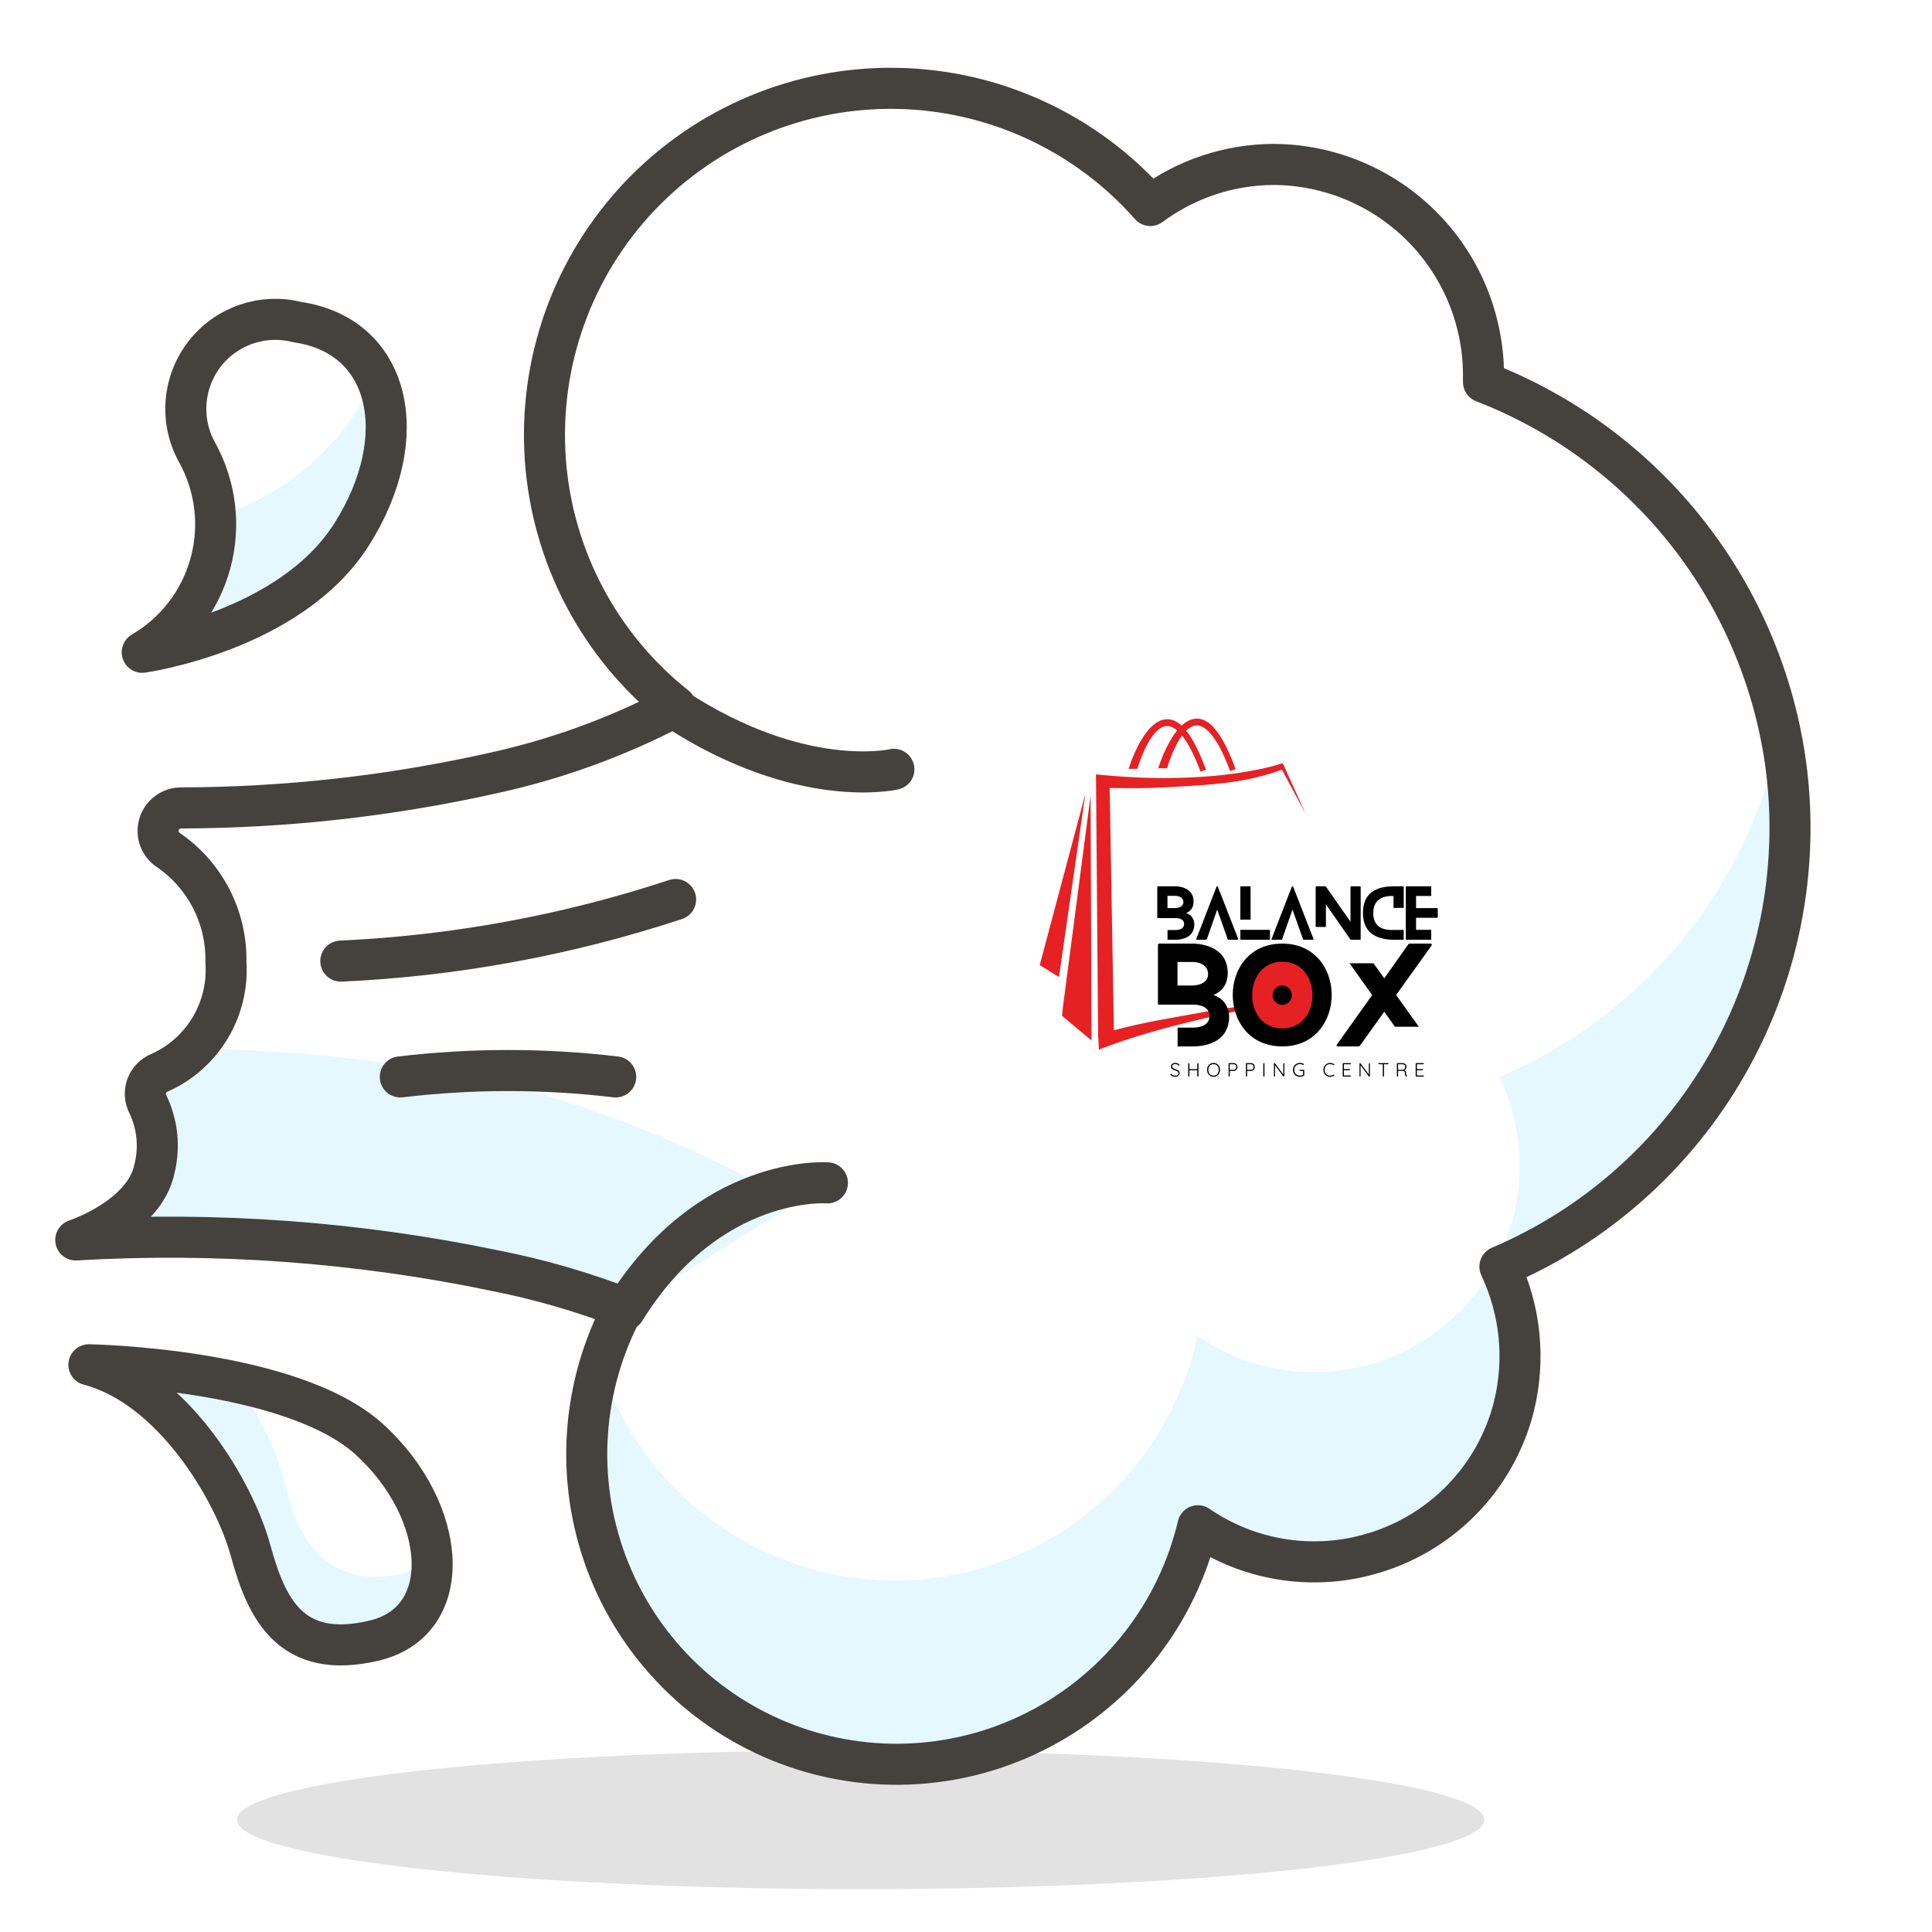 <svg version="1.0" preserveAspectRatio="xMidYMid meet" height="1080" viewBox="0 0 810 810" zoomAndPan="magnify" width="1080" xmlns:xlink="http://www.w3.org/1999/xlink" xmlns="http://www.w3.org/2000/svg"><defs><clipPath id="545cd412d9"><path clip-rule="nonzero" d="M 464.738 329.18 L 623.043 329.18 L 623.043 487.488 L 464.738 487.488 Z M 464.738 329.18"></path></clipPath><clipPath id="bfaa251faf"><path clip-rule="nonzero" d="M 519.109 400.133 L 554.91 400.133 L 554.91 435.938 L 519.109 435.938 Z M 519.109 400.133"></path></clipPath><clipPath id="94a4da85c5"><path clip-rule="nonzero" d="M 537.008 400.133 C 527.125 400.133 519.109 408.148 519.109 418.039 C 519.109 427.922 527.125 435.938 537.008 435.938 C 546.898 435.938 554.91 427.922 554.91 418.039 C 554.91 408.148 546.898 400.133 537.008 400.133 Z M 537.008 400.133"></path></clipPath><clipPath id="eab759b298"><path clip-rule="nonzero" d="M 459.031 319.883 L 548.828 319.883 L 548.828 440.215 L 459.031 440.215 Z M 459.031 319.883"></path></clipPath><clipPath id="57c5f7bdba"><path clip-rule="nonzero" d="M 404.512 335.836 L 521.098 283.082 L 576.629 405.797 L 460.043 458.555 Z M 404.512 335.836"></path></clipPath><clipPath id="7778380bff"><path clip-rule="nonzero" d="M 404.512 335.836 L 521.098 283.082 L 576.629 405.797 L 460.043 458.555 Z M 404.512 335.836"></path></clipPath><clipPath id="a297eb089e"><path clip-rule="nonzero" d="M 417.043 343.801 L 526.5 294.27 L 576.957 405.773 L 467.5 455.301 Z M 417.043 343.801"></path></clipPath><clipPath id="cb59362b51"><path clip-rule="nonzero" d="M 417.043 343.801 L 526.367 294.332 L 576.766 405.711 L 467.449 455.184 Z M 417.043 343.801"></path></clipPath><clipPath id="f2cd154b3d"><path clip-rule="nonzero" d="M 445 333.352 L 458 333.352 L 458 436.621 L 445 436.621 Z M 445 333.352"></path></clipPath><clipPath id="61c56dafda"><path clip-rule="nonzero" d="M 404.512 335.836 L 521.098 283.082 L 576.629 405.797 L 460.043 458.555 Z M 404.512 335.836"></path></clipPath><clipPath id="f9608c4f35"><path clip-rule="nonzero" d="M 404.512 335.836 L 521.098 283.082 L 576.629 405.797 L 460.043 458.555 Z M 404.512 335.836"></path></clipPath><clipPath id="7922bb26e2"><path clip-rule="nonzero" d="M 435.68 332.453 L 455.438 332.453 L 455.438 409.684 L 435.68 409.684 Z M 435.68 332.453"></path></clipPath><clipPath id="f24c917650"><path clip-rule="nonzero" d="M 404.512 335.836 L 521.098 283.082 L 576.629 405.797 L 460.043 458.555 Z M 404.512 335.836"></path></clipPath><clipPath id="1a155701d5"><path clip-rule="nonzero" d="M 404.512 335.836 L 521.098 283.082 L 576.629 405.797 L 460.043 458.555 Z M 404.512 335.836"></path></clipPath><clipPath id="1609771a59"><path clip-rule="nonzero" d="M 473 301.023 L 518.297 301.023 L 518.297 324 L 473 324 Z M 473 301.023"></path></clipPath><clipPath id="dc526d8f33"><path clip-rule="nonzero" d="M 404.512 335.836 L 521.098 283.082 L 576.629 405.797 L 460.043 458.555 Z M 404.512 335.836"></path></clipPath><clipPath id="50ae5ff0da"><path clip-rule="nonzero" d="M 404.512 335.836 L 521.098 283.082 L 576.629 405.797 L 460.043 458.555 Z M 404.512 335.836"></path></clipPath></defs><rect fill-opacity="1" height="972" y="-81" fill="#ffffff" width="972" x="-81"></rect><rect fill-opacity="1" height="972" y="-81" fill="#ffffff" width="972" x="-81"></rect><path fill-rule="nonzero" fill-opacity="1" d="M 748.906 322.191 C 748.332 317.727 747.609 313.281 746.734 308.863 C 745.859 304.445 744.84 300.062 743.672 295.711 C 742.508 291.359 741.195 287.055 739.738 282.793 C 738.281 278.531 736.684 274.32 734.945 270.168 C 733.207 266.012 731.332 261.922 729.32 257.891 C 727.305 253.863 725.16 249.906 722.883 246.023 C 720.602 242.137 718.199 238.336 715.664 234.613 C 713.129 230.891 710.477 227.254 707.699 223.711 C 704.922 220.168 702.027 216.719 699.02 213.371 C 696.012 210.02 692.895 206.773 689.668 203.633 C 686.441 200.492 683.113 197.465 679.684 194.547 C 676.254 191.633 672.73 188.832 669.113 186.152 C 665.496 183.473 661.793 180.918 658.004 178.488 C 654.215 176.055 650.352 173.754 646.406 171.582 C 642.465 169.41 638.453 167.375 634.375 165.473 C 630.293 163.57 626.156 161.809 621.957 160.184 C 621.957 158.98 621.957 157.945 621.957 156.57 C 621.941 155.133 621.895 153.699 621.812 152.266 C 621.727 150.832 621.609 149.402 621.457 147.973 C 621.301 146.547 621.113 145.125 620.891 143.703 C 620.668 142.285 620.414 140.875 620.121 139.469 C 619.828 138.062 619.504 136.664 619.145 135.273 C 618.785 133.883 618.395 132.504 617.969 131.133 C 617.543 129.762 617.082 128.402 616.59 127.055 C 616.098 125.707 615.574 124.371 615.016 123.047 C 614.457 121.723 613.867 120.414 613.246 119.121 C 612.625 117.828 611.973 116.547 611.293 115.285 C 610.609 114.023 609.895 112.777 609.152 111.551 C 608.406 110.324 607.633 109.113 606.832 107.926 C 606.031 106.734 605.199 105.562 604.34 104.414 C 603.48 103.266 602.594 102.137 601.68 101.031 C 600.766 99.926 599.824 98.84 598.855 97.781 C 597.891 96.719 596.898 95.684 595.879 94.672 C 594.863 93.66 593.82 92.672 592.758 91.711 C 591.691 90.75 590.602 89.812 589.492 88.906 C 588.383 87.996 587.25 87.117 586.094 86.262 C 584.941 85.41 583.77 84.586 582.574 83.789 C 581.379 82.992 580.168 82.227 578.938 81.488 C 577.707 80.75 576.457 80.043 575.191 79.367 C 573.926 78.691 572.645 78.047 571.348 77.434 C 570.051 76.82 568.742 76.238 567.418 75.688 C 566.09 75.137 564.754 74.621 563.402 74.133 C 562.055 73.648 560.691 73.199 559.32 72.777 C 557.949 72.359 556.566 71.977 555.176 71.625 C 553.785 71.273 552.387 70.957 550.98 70.672 C 549.574 70.391 548.16 70.141 546.742 69.926 C 545.324 69.711 543.902 69.531 542.473 69.387 C 541.047 69.242 539.617 69.133 538.184 69.059 C 536.75 68.98 535.316 68.941 533.883 68.938 C 529.266 68.957 524.676 69.344 520.117 70.094 C 515.559 70.844 511.09 71.953 506.707 73.414 C 502.324 74.875 498.082 76.676 493.984 78.812 C 489.891 80.949 485.988 83.395 482.277 86.152 C 480.617 84.27 478.906 82.43 477.152 80.637 C 475.395 78.84 473.594 77.094 471.746 75.395 C 469.898 73.691 468.008 72.039 466.074 70.438 C 464.141 68.836 462.168 67.281 460.156 65.781 C 458.145 64.281 456.094 62.836 454.004 61.441 C 451.914 60.047 449.793 58.707 447.637 57.426 C 445.477 56.141 443.289 54.914 441.066 53.742 C 438.844 52.574 436.594 51.461 434.316 50.41 C 432.039 49.355 429.734 48.363 427.402 47.43 C 425.074 46.496 422.719 45.621 420.344 44.809 C 417.969 44 415.574 43.25 413.16 42.562 C 410.746 41.875 408.316 41.25 405.867 40.691 C 403.422 40.129 400.961 39.633 398.488 39.199 C 396.016 38.766 393.535 38.395 391.043 38.094 C 388.551 37.789 386.055 37.547 383.551 37.371 C 381.047 37.199 378.539 37.09 376.031 37.043 C 373.52 37 371.012 37.02 368.504 37.105 C 365.992 37.191 363.488 37.34 360.988 37.559 C 358.488 37.773 355.992 38.055 353.508 38.398 C 351.02 38.742 348.547 39.152 346.082 39.625 C 343.613 40.098 341.164 40.637 338.727 41.238 C 336.289 41.84 333.871 42.5 331.465 43.227 C 329.062 43.953 326.68 44.742 324.32 45.594 C 321.957 46.441 319.617 47.355 317.305 48.324 C 314.988 49.297 312.699 50.328 310.441 51.418 C 308.18 52.508 305.945 53.656 303.746 54.863 C 301.543 56.07 299.375 57.332 297.238 58.648 C 295.102 59.969 293 61.34 290.934 62.77 C 288.871 64.195 286.844 65.676 284.855 67.211 C 282.867 68.742 280.918 70.328 279.012 71.961 C 277.105 73.594 275.242 75.277 273.422 77.008 C 271.602 78.738 269.828 80.516 268.102 82.34 C 266.375 84.16 264.695 86.027 263.066 87.938 C 261.438 89.848 259.855 91.801 258.328 93.793 C 256.797 95.785 255.32 97.812 253.895 99.883 C 252.473 101.953 251.102 104.055 249.785 106.195 C 248.473 108.336 247.211 110.508 246.012 112.711 C 244.809 114.918 243.664 117.152 242.578 119.418 C 241.488 121.684 240.461 123.973 239.496 126.289 C 238.527 128.609 237.617 130.949 236.773 133.316 C 235.926 135.68 235.141 138.066 234.418 140.473 C 233.695 142.879 233.035 145.301 232.438 147.738 C 231.84 150.18 231.305 152.633 230.836 155.102 C 230.363 157.57 229.957 160.047 229.617 162.535 C 229.273 165.023 228.996 167.52 228.785 170.023 C 228.574 172.527 228.426 175.035 228.344 177.547 C 228.258 180.055 228.242 182.566 228.289 185.078 C 228.336 187.59 228.449 190.102 228.625 192.605 C 228.805 195.113 229.047 197.613 229.355 200.105 C 229.66 202.598 230.031 205.082 230.469 207.555 C 230.902 210.031 231.402 212.492 231.965 214.941 C 232.531 217.387 233.156 219.82 233.844 222.234 C 234.535 224.652 235.285 227.047 236.102 229.426 C 236.914 231.801 237.789 234.156 238.723 236.484 C 239.66 238.816 240.652 241.121 241.711 243.402 C 242.766 245.68 243.879 247.934 245.051 250.152 C 246.219 252.375 247.449 254.566 248.734 256.723 C 250.02 258.883 251.359 261.004 252.754 263.094 C 254.148 265.184 255.598 267.234 257.098 269.246 C 258.602 271.258 260.152 273.23 261.758 275.164 C 263.359 277.098 265.012 278.988 266.715 280.836 C 268.418 282.68 270.164 284.484 271.961 286.238 C 273.754 287.996 275.594 289.703 277.477 291.363 C 279.359 293.023 281.285 294.637 283.254 296.195 C 258.773 309.043 233.027 318.398 206.016 324.258 C 163.133 333.797 119.727 338.617 75.797 338.723 C 74.801 338.73 73.832 338.895 72.883 339.207 C 71.938 339.52 71.062 339.969 70.254 340.555 C 69.445 341.141 68.746 341.836 68.156 342.637 C 67.562 343.441 67.109 344.312 66.789 345.258 C 66.465 346.203 66.297 347.172 66.277 348.172 C 66.258 349.168 66.387 350.145 66.672 351.102 C 66.953 352.059 67.375 352.949 67.938 353.773 C 68.496 354.598 69.168 355.32 69.949 355.938 C 71.891 357.23 73.742 358.641 75.508 360.164 C 77.27 361.691 78.93 363.32 80.488 365.055 C 82.047 366.793 83.492 368.617 84.82 370.535 C 86.148 372.453 87.355 374.445 88.434 376.512 C 89.512 378.582 90.453 380.711 91.266 382.898 C 92.078 385.086 92.746 387.312 93.277 389.586 C 93.809 391.859 94.191 394.156 94.434 396.477 C 94.676 398.797 94.77 401.121 94.719 403.457 C 94.883 405.852 94.863 408.25 94.66 410.645 C 94.461 413.039 94.074 415.406 93.512 417.742 C 92.949 420.078 92.211 422.355 91.301 424.582 C 90.387 426.805 89.312 428.945 88.074 431.004 C 86.836 433.062 85.445 435.016 83.91 436.863 C 82.371 438.707 80.703 440.426 78.906 442.02 C 77.105 443.609 75.195 445.055 73.176 446.355 C 71.156 447.652 69.047 448.793 66.852 449.77 C 66.234 450.016 65.652 450.324 65.102 450.695 C 64.547 451.07 64.039 451.492 63.578 451.973 C 63.117 452.449 62.707 452.973 62.355 453.535 C 62.004 454.102 61.715 454.695 61.484 455.32 C 61.258 455.945 61.098 456.586 61.008 457.246 C 60.914 457.906 60.895 458.566 60.941 459.23 C 60.988 459.895 61.105 460.547 61.289 461.188 C 61.473 461.824 61.723 462.438 62.035 463.023 C 63.027 465.102 63.832 467.246 64.453 469.461 C 65.074 471.676 65.504 473.926 65.738 476.215 C 65.973 478.504 66.012 480.797 65.852 483.09 C 65.691 485.387 65.336 487.648 64.789 489.883 C 60.66 510.371 31.762 519.84 31.762 519.84 C 61.246 518.105 90.719 518.32 120.176 520.48 C 149.633 522.641 178.82 526.734 207.738 532.754 C 226.066 536.391 243.957 541.555 261.406 548.246 C 260.32 550.277 259.285 552.336 258.309 554.418 C 257.328 556.504 256.406 558.613 255.543 560.746 C 254.676 562.879 253.867 565.035 253.113 567.211 C 252.363 569.387 251.668 571.582 251.035 573.797 C 250.398 576.012 249.824 578.238 249.305 580.484 C 248.789 582.727 248.332 584.984 247.934 587.254 C 247.539 589.52 247.203 591.801 246.926 594.086 C 246.648 596.371 246.434 598.664 246.281 600.961 C 246.125 603.258 246.031 605.559 246 607.863 C 245.969 610.164 245.996 612.469 246.09 614.77 C 246.18 617.07 246.328 619.367 246.543 621.66 C 246.754 623.953 247.027 626.238 247.359 628.52 C 247.695 630.797 248.086 633.066 248.543 635.324 C 248.996 637.582 249.508 639.824 250.082 642.055 C 250.656 644.285 251.289 646.5 251.977 648.695 C 252.668 650.895 253.418 653.07 254.223 655.227 C 255.031 657.383 255.895 659.52 256.812 661.629 C 257.73 663.742 258.707 665.824 259.738 667.887 C 260.77 669.945 261.852 671.973 262.992 673.977 C 264.129 675.977 265.32 677.949 266.562 679.887 C 267.805 681.824 269.098 683.727 270.441 685.598 C 271.785 687.465 273.18 689.301 274.621 691.094 C 276.062 692.891 277.551 694.645 279.086 696.363 C 280.617 698.078 282.199 699.75 283.82 701.383 C 285.445 703.016 287.109 704.605 288.816 706.148 C 290.527 707.691 292.273 709.188 294.062 710.637 C 295.848 712.09 297.672 713.492 299.535 714.844 C 301.395 716.199 303.293 717.5 305.223 718.754 C 307.152 720.008 309.117 721.207 311.113 722.355 C 313.105 723.504 315.129 724.598 317.184 725.637 C 319.234 726.68 321.312 727.664 323.418 728.594 C 325.523 729.523 327.652 730.398 329.805 731.215 C 331.957 732.031 334.129 732.789 336.32 733.492 C 338.512 734.191 340.719 734.836 342.945 735.418 C 345.172 736.004 347.41 736.527 349.664 736.992 C 351.918 737.457 354.184 737.859 356.461 738.203 C 358.734 738.547 361.016 738.832 363.309 739.055 C 365.598 739.277 367.891 739.438 370.191 739.539 C 372.488 739.641 374.789 739.68 377.09 739.656 C 379.391 739.637 381.691 739.551 383.988 739.406 C 386.285 739.266 388.574 739.059 390.859 738.793 C 393.145 738.527 395.422 738.199 397.691 737.812 C 399.961 737.426 402.215 736.98 404.461 736.473 C 406.707 735.965 408.934 735.398 411.148 734.773 C 413.363 734.148 415.559 733.465 417.738 732.719 C 419.918 731.977 422.074 731.18 424.211 730.32 C 426.344 729.465 428.457 728.551 430.543 727.578 C 432.629 726.609 434.691 725.586 436.723 724.508 C 438.758 723.426 440.758 722.293 442.73 721.109 C 444.703 719.922 446.645 718.688 448.551 717.398 C 450.457 716.109 452.328 714.77 454.164 713.379 C 456 711.992 457.797 710.555 459.559 709.07 C 461.316 707.586 463.035 706.059 464.715 704.48 C 466.395 702.906 468.027 701.289 469.621 699.625 C 471.211 697.961 472.758 696.258 474.262 694.512 C 475.762 692.77 477.219 690.984 478.625 689.164 C 480.031 687.34 481.391 685.48 482.699 683.586 C 484.008 681.691 485.262 679.766 486.469 677.805 C 487.676 675.844 488.828 673.852 489.93 671.828 C 491.027 669.805 492.074 667.754 493.066 665.676 C 494.059 663.598 494.992 661.496 495.871 659.367 C 496.754 657.238 497.574 655.086 498.34 652.914 C 499.105 650.742 499.812 648.555 500.461 646.344 C 501.109 644.133 501.703 641.91 502.23 639.668 C 504.809 641.441 507.469 643.066 510.223 644.547 C 512.973 646.027 515.797 647.355 518.695 648.527 C 521.59 649.699 524.543 650.711 527.547 651.562 C 530.555 652.414 533.598 653.098 536.68 653.617 C 539.762 654.137 542.859 654.484 545.98 654.668 C 549.098 654.848 552.219 654.859 555.34 654.699 C 558.461 654.539 561.562 654.211 564.648 653.711 C 567.73 653.215 570.781 652.551 573.793 651.719 C 577.457 650.727 581.043 649.492 584.547 648.023 C 588.051 646.555 591.441 644.859 594.723 642.941 C 598 641.02 601.141 638.895 604.137 636.559 C 607.137 634.223 609.965 631.699 612.629 628.988 C 615.293 626.277 617.766 623.402 620.051 620.363 C 622.332 617.324 624.406 614.148 626.27 610.832 C 628.129 607.52 629.766 604.098 631.176 600.566 C 632.586 597.035 633.754 593.426 634.688 589.738 C 635.895 584.863 636.68 579.914 637.043 574.902 C 637.402 569.887 637.336 564.883 636.836 559.879 C 636.34 554.879 635.418 549.953 634.074 545.113 C 632.73 540.27 630.984 535.574 628.836 531.031 C 631.316 529.977 633.77 528.875 636.203 527.723 C 638.637 526.57 641.047 525.367 643.43 524.117 C 645.812 522.867 648.172 521.566 650.504 520.223 C 652.836 518.875 655.141 517.484 657.414 516.047 C 659.691 514.605 661.938 513.121 664.152 511.59 C 666.367 510.062 668.555 508.488 670.707 506.871 C 672.855 505.25 674.977 503.59 677.062 501.887 C 679.145 500.184 681.195 498.438 683.211 496.648 C 685.227 494.863 687.203 493.035 689.145 491.168 C 691.086 489.301 692.984 487.395 694.852 485.453 C 696.715 483.508 698.539 481.527 700.32 479.508 C 702.105 477.492 703.848 475.438 705.547 473.348 C 707.25 471.262 708.906 469.141 710.523 466.984 C 712.137 464.828 713.707 462.641 715.234 460.422 C 716.762 458.203 718.242 455.953 719.68 453.676 C 721.113 451.395 722.504 449.09 723.844 446.754 C 725.188 444.418 726.484 442.059 727.73 439.668 C 728.977 437.281 730.176 434.871 731.324 432.434 C 732.477 430 733.574 427.539 734.625 425.059 C 735.676 422.578 736.676 420.078 737.625 417.559 C 738.574 415.035 739.473 412.496 740.32 409.938 C 741.168 407.383 741.961 404.809 742.703 402.219 C 743.445 399.629 744.137 397.023 744.773 394.406 C 745.414 391.789 745.996 389.16 746.527 386.52 C 747.059 383.879 747.539 381.227 747.961 378.566 C 748.387 375.906 748.758 373.238 749.074 370.562 C 749.391 367.887 749.652 365.207 749.859 362.52 C 750.066 359.836 750.223 357.145 750.32 354.453 C 750.422 351.762 750.465 349.066 750.457 346.371 C 750.449 343.68 750.383 340.984 750.266 338.293 C 750.148 335.602 749.977 332.914 749.75 330.23 C 749.523 327.547 749.242 324.867 748.906 322.191 Z M 748.906 322.191" fill="#ffffff"></path><path fill-rule="nonzero" fill-opacity="1" d="M 746.156 308.074 C 745.344 312.012 744.414 315.922 743.367 319.801 C 742.32 323.68 741.156 327.527 739.875 331.336 C 738.594 335.148 737.203 338.914 735.695 342.641 C 734.188 346.367 732.57 350.043 730.84 353.672 C 729.109 357.301 727.273 360.871 725.328 364.387 C 723.383 367.906 721.336 371.359 719.18 374.754 C 717.027 378.145 714.773 381.469 712.418 384.727 C 710.066 387.984 707.617 391.164 705.07 394.273 C 702.523 397.383 699.883 400.41 697.156 403.359 C 694.426 406.309 691.609 409.172 688.707 411.949 C 685.805 414.73 682.824 417.418 679.758 420.016 C 676.695 422.613 673.555 425.117 670.34 427.523 C 667.121 429.934 663.836 432.242 660.48 434.449 C 657.129 436.66 653.707 438.766 650.227 440.77 C 646.742 442.77 643.203 444.668 639.609 446.457 C 636.012 448.242 632.363 449.922 628.664 451.488 C 630.812 456.035 632.559 460.727 633.902 465.57 C 635.246 470.414 636.168 475.336 636.664 480.34 C 637.164 485.34 637.23 490.348 636.871 495.359 C 636.508 500.375 635.723 505.32 634.516 510.199 C 633.582 513.887 632.414 517.492 631.004 521.023 C 629.594 524.555 627.957 527.977 626.094 531.293 C 624.234 534.605 622.16 537.781 619.879 540.82 C 617.594 543.859 615.121 546.734 612.457 549.445 C 609.793 552.156 606.965 554.68 603.965 557.016 C 600.969 559.352 597.828 561.48 594.551 563.398 C 591.27 565.32 587.879 567.012 584.375 568.484 C 580.871 569.953 577.285 571.184 573.621 572.18 C 570.609 573.008 567.559 573.672 564.477 574.172 C 561.391 574.668 558.289 574.996 555.168 575.156 C 552.047 575.316 548.926 575.305 545.809 575.125 C 542.688 574.945 539.59 574.594 536.508 574.074 C 533.426 573.559 530.383 572.871 527.375 572.023 C 524.371 571.172 521.418 570.16 518.523 568.984 C 515.625 567.812 512.801 566.488 510.051 565.004 C 507.297 563.523 504.637 561.898 502.059 560.129 C 501.316 563.59 500.43 567.02 499.406 570.41 C 498.379 573.801 497.219 577.145 495.918 580.441 C 494.621 583.738 493.191 586.977 491.625 590.156 C 490.062 593.332 488.371 596.441 486.555 599.484 C 484.734 602.523 482.797 605.484 480.738 608.367 C 478.676 611.246 476.504 614.039 474.215 616.742 C 471.926 619.445 469.531 622.051 467.027 624.559 C 464.527 627.066 461.926 629.465 459.227 631.758 C 456.531 634.055 453.742 636.234 450.867 638.297 C 447.988 640.363 445.031 642.309 441.996 644.133 C 438.961 645.953 435.855 647.652 432.684 649.219 C 429.508 650.789 426.273 652.223 422.984 653.527 C 419.691 654.832 416.352 656 412.965 657.027 C 409.578 658.059 406.152 658.949 402.695 659.699 C 399.234 660.445 395.75 661.055 392.238 661.516 C 388.73 661.98 385.207 662.301 381.672 662.477 C 378.133 662.652 374.598 662.68 371.059 662.566 C 367.52 662.453 363.992 662.191 360.477 661.789 C 356.961 661.383 353.465 660.836 349.992 660.148 C 346.52 659.457 343.082 658.625 339.676 657.652 C 336.273 656.68 332.914 655.57 329.602 654.324 C 326.285 653.078 323.031 651.695 319.828 650.184 C 316.629 648.668 313.496 647.023 310.43 645.254 C 307.363 643.484 304.375 641.59 301.461 639.574 C 298.551 637.559 295.727 635.426 292.988 633.18 C 290.254 630.93 287.613 628.574 285.07 626.109 C 282.523 623.648 280.086 621.082 277.75 618.418 C 275.418 615.754 273.195 613 271.086 610.156 C 268.977 607.309 266.988 604.383 265.117 601.371 C 263.25 598.363 261.504 595.285 259.887 592.133 C 258.27 588.98 256.785 585.766 255.43 582.492 C 254.074 579.219 252.855 575.898 251.773 572.523 C 251.109 574.609 250.5 576.707 249.941 578.824 C 249.383 580.938 248.879 583.066 248.43 585.207 C 247.98 587.348 247.582 589.496 247.242 591.66 C 246.902 593.82 246.613 595.988 246.383 598.164 C 246.148 600.336 245.973 602.516 245.852 604.703 C 245.73 606.887 245.664 609.07 245.652 611.258 C 245.641 613.445 245.684 615.633 245.781 617.82 C 245.883 620.004 246.035 622.184 246.246 624.363 C 246.453 626.539 246.719 628.711 247.035 630.875 C 247.355 633.039 247.73 635.195 248.156 637.34 C 248.586 639.484 249.066 641.617 249.602 643.738 C 250.137 645.859 250.727 647.965 251.367 650.059 C 252.008 652.148 252.703 654.223 253.449 656.277 C 254.195 658.332 254.992 660.371 255.844 662.387 C 256.691 664.402 257.594 666.395 258.543 668.363 C 259.492 670.336 260.492 672.277 261.539 674.199 C 262.59 676.117 263.684 678.012 264.828 679.875 C 265.973 681.738 267.164 683.57 268.398 685.375 C 269.637 687.18 270.918 688.953 272.242 690.691 C 273.566 692.43 274.938 694.133 276.348 695.805 C 277.762 697.473 279.215 699.105 280.711 700.703 C 282.203 702.301 283.738 703.855 285.312 705.375 C 286.883 706.895 288.496 708.371 290.141 709.809 C 291.789 711.246 293.473 712.641 295.191 713.992 C 296.91 715.344 298.66 716.652 300.445 717.914 C 302.23 719.18 304.043 720.398 305.891 721.566 C 307.738 722.738 309.609 723.863 311.512 724.941 C 313.414 726.016 315.344 727.047 317.301 728.023 C 319.254 729.004 321.23 729.934 323.234 730.812 C 325.234 731.691 327.258 732.52 329.301 733.297 C 331.344 734.07 333.406 734.797 335.484 735.469 C 337.566 736.141 339.66 736.762 341.773 737.328 C 343.883 737.895 346.008 738.406 348.145 738.863 C 350.281 739.324 352.43 739.727 354.586 740.078 C 356.742 740.43 358.91 740.723 361.082 740.965 C 363.254 741.207 365.43 741.391 367.613 741.523 C 369.793 741.652 371.977 741.727 374.164 741.746 C 376.348 741.77 378.535 741.734 380.719 741.641 C 382.902 741.551 385.082 741.406 387.258 741.203 C 389.434 741.004 391.605 740.75 393.77 740.438 C 395.93 740.129 398.086 739.762 400.23 739.344 C 402.375 738.922 404.508 738.449 406.629 737.922 C 408.75 737.395 410.859 736.812 412.949 736.18 C 415.043 735.547 417.117 734.859 419.172 734.121 C 421.23 733.379 423.27 732.59 425.285 731.746 C 427.301 730.906 429.297 730.012 431.27 729.07 C 433.242 728.125 435.188 727.133 437.109 726.094 C 439.031 725.051 440.926 723.961 442.793 722.824 C 444.66 721.688 446.496 720.504 448.305 719.273 C 450.113 718.043 451.887 716.766 453.629 715.445 C 455.371 714.125 457.082 712.762 458.754 711.355 C 460.43 709.949 462.066 708.5 463.668 707.012 C 465.266 705.523 466.828 703.992 468.352 702.426 C 469.875 700.855 471.359 699.25 472.801 697.605 C 474.246 695.961 475.645 694.281 477 692.57 C 478.359 690.855 479.672 689.105 480.941 687.324 C 482.211 685.543 483.434 683.734 484.613 681.891 C 485.789 680.047 486.922 678.176 488.004 676.277 C 489.086 674.375 490.121 672.449 491.109 670.496 C 492.094 668.543 493.031 666.57 493.918 664.57 C 494.801 662.57 495.637 660.547 496.422 658.508 C 497.207 656.465 497.938 654.402 498.617 652.324 C 499.297 650.246 499.926 648.152 500.5 646.039 C 501.074 643.93 501.594 641.805 502.059 639.668 C 504.637 641.441 507.297 643.066 510.051 644.547 C 512.801 646.027 515.625 647.355 518.523 648.527 C 521.418 649.699 524.371 650.711 527.375 651.562 C 530.383 652.414 533.426 653.098 536.508 653.617 C 539.59 654.137 542.688 654.484 545.809 654.668 C 548.926 654.848 552.047 654.859 555.168 654.699 C 558.289 654.539 561.391 654.211 564.477 653.711 C 567.559 653.215 570.609 652.551 573.621 651.719 C 577.285 650.727 580.871 649.492 584.375 648.023 C 587.879 646.555 591.27 644.859 594.551 642.941 C 597.828 641.02 600.969 638.895 603.965 636.559 C 606.965 634.223 609.793 631.699 612.457 628.988 C 615.121 626.277 617.594 623.402 619.879 620.363 C 622.16 617.324 624.234 614.148 626.094 610.832 C 627.957 607.52 629.594 604.098 631.004 600.566 C 632.414 597.035 633.582 593.426 634.516 589.738 C 635.723 584.863 636.508 579.914 636.871 574.902 C 637.23 569.887 637.164 564.883 636.664 559.879 C 636.168 554.879 635.246 549.953 633.902 545.113 C 632.559 540.27 630.812 535.574 628.664 531.031 C 631.148 529.98 633.605 528.883 636.043 527.73 C 638.48 526.582 640.895 525.383 643.281 524.137 C 645.672 522.891 648.031 521.594 650.371 520.25 C 652.707 518.906 655.012 517.52 657.293 516.082 C 659.574 514.645 661.824 513.164 664.043 511.637 C 666.266 510.109 668.453 508.535 670.609 506.918 C 672.766 505.305 674.887 503.645 676.977 501.941 C 679.066 500.238 681.121 498.496 683.141 496.711 C 685.16 494.926 687.141 493.098 689.086 491.234 C 691.031 489.367 692.938 487.465 694.805 485.52 C 696.672 483.578 698.5 481.598 700.289 479.582 C 702.078 477.562 703.824 475.512 705.531 473.422 C 707.234 471.336 708.898 469.215 710.516 467.059 C 712.137 464.906 713.711 462.719 715.242 460.5 C 716.773 458.281 718.258 456.031 719.695 453.75 C 721.137 451.473 722.531 449.164 723.875 446.828 C 725.223 444.496 726.523 442.133 727.773 439.746 C 729.023 437.355 730.227 434.945 731.379 432.508 C 732.535 430.07 733.637 427.613 734.691 425.129 C 735.746 422.648 736.75 420.148 737.703 417.625 C 738.656 415.102 739.559 412.562 740.406 410.004 C 741.258 407.445 742.055 404.871 742.801 402.277 C 743.547 399.688 744.242 397.082 744.883 394.465 C 745.523 391.844 746.109 389.215 746.645 386.57 C 747.18 383.93 747.66 381.273 748.086 378.613 C 748.516 375.949 748.887 373.281 749.207 370.602 C 749.527 367.926 749.789 365.242 750 362.555 C 750.211 359.867 750.367 357.176 750.469 354.48 C 750.57 351.785 750.621 349.09 750.613 346.395 C 750.605 343.699 750.543 341.004 750.426 338.309 C 750.312 335.613 750.141 332.926 749.918 330.238 C 749.691 327.551 749.414 324.867 749.078 322.191 C 748.371 317.434 747.395 312.727 746.156 308.074 Z M 746.156 308.074" fill="#e5f8ff"></path><path fill-rule="nonzero" fill-opacity="1" d="M 324.02 499.352 C 305.777 489.285 286.973 480.418 267.598 472.754 C 248.223 465.09 228.441 458.691 208.254 453.555 C 166.715 444.988 124.742 440.34 82.336 439.609 C 78.129 444.23 73.141 447.73 67.371 450.113 C 66.754 450.359 66.168 450.672 65.617 451.043 C 65.062 451.414 64.559 451.836 64.094 452.316 C 63.633 452.793 63.223 453.316 62.871 453.879 C 62.52 454.445 62.23 455.039 62.004 455.664 C 61.773 456.289 61.617 456.934 61.523 457.59 C 61.43 458.25 61.41 458.91 61.457 459.574 C 61.504 460.238 61.621 460.891 61.805 461.531 C 61.988 462.168 62.238 462.781 62.555 463.371 C 63.543 465.445 64.348 467.59 64.969 469.805 C 65.594 472.02 66.02 474.273 66.254 476.559 C 66.488 478.848 66.527 481.141 66.367 483.434 C 66.207 485.73 65.855 487.992 65.305 490.227 C 61.176 510.715 32.277 520.184 32.277 520.184 C 61.762 518.449 91.234 518.664 120.691 520.824 C 150.148 522.988 179.336 527.078 208.254 533.098 C 222.359 536.023 250.57 544.805 261.922 548.594 C 265.449 542.824 269.457 537.41 273.938 532.348 C 278.418 527.285 283.309 522.656 288.605 518.457 C 293.902 514.254 299.523 510.551 305.473 507.344 C 311.422 504.133 317.605 501.473 324.02 499.352 Z M 324.02 499.352" fill="#e5f8ff"></path><path fill-rule="nonzero" fill-opacity="0.15" d="M 99.363 762.941 C 99.363 763.414 99.469 763.891 99.68 764.367 C 99.891 764.844 100.203 765.316 100.625 765.793 C 101.043 766.266 101.566 766.738 102.195 767.207 C 102.824 767.68 103.555 768.148 104.391 768.617 C 105.223 769.082 106.16 769.547 107.199 770.008 C 108.242 770.473 109.383 770.93 110.625 771.387 C 111.867 771.84 113.207 772.293 114.648 772.742 C 116.09 773.191 117.629 773.633 119.27 774.074 C 120.906 774.516 122.641 774.949 124.469 775.379 C 126.297 775.809 128.223 776.234 130.238 776.656 C 132.254 777.074 134.363 777.488 136.562 777.898 C 138.766 778.305 141.051 778.707 143.43 779.105 C 145.809 779.5 148.27 779.891 150.82 780.273 C 153.367 780.656 156 781.031 158.715 781.398 C 161.43 781.766 164.223 782.125 167.098 782.48 C 169.973 782.832 172.922 783.176 175.945 783.512 C 178.973 783.852 182.07 784.18 185.242 784.5 C 188.414 784.816 191.652 785.129 194.961 785.43 C 198.266 785.734 201.641 786.027 205.078 786.309 C 208.512 786.594 212.012 786.867 215.57 787.133 C 219.125 787.398 222.742 787.652 226.41 787.895 C 230.082 788.141 233.805 788.375 237.578 788.602 C 241.352 788.824 245.172 789.039 249.039 789.242 C 252.91 789.445 256.82 789.637 260.773 789.82 C 264.727 790.004 268.719 790.176 272.746 790.336 C 276.777 790.496 280.836 790.645 284.934 790.781 C 289.027 790.922 293.152 791.047 297.301 791.164 C 301.453 791.281 305.625 791.383 309.824 791.477 C 314.02 791.57 318.234 791.652 322.469 791.723 C 326.699 791.789 330.945 791.848 335.203 791.895 C 339.465 791.941 343.73 791.977 348.004 792 C 352.277 792.023 356.555 792.035 360.832 792.035 C 365.113 792.035 369.387 792.023 373.664 792 C 377.938 791.977 382.203 791.941 386.461 791.895 C 390.719 791.848 394.965 791.789 399.199 791.719 C 403.43 791.652 407.645 791.57 411.844 791.477 C 416.039 791.383 420.215 791.281 424.363 791.164 C 428.516 791.047 432.637 790.922 436.734 790.781 C 440.828 790.645 444.891 790.496 448.918 790.336 C 452.949 790.176 456.938 790.004 460.891 789.82 C 464.848 789.637 468.758 789.445 472.625 789.242 C 476.492 789.039 480.312 788.824 484.09 788.602 C 487.863 788.375 491.586 788.141 495.254 787.895 C 498.926 787.652 502.539 787.395 506.098 787.133 C 509.656 786.867 513.152 786.594 516.59 786.309 C 520.027 786.027 523.398 785.734 526.707 785.43 C 530.016 785.129 533.254 784.816 536.426 784.5 C 539.594 784.18 542.691 783.852 545.719 783.512 C 548.746 783.176 551.695 782.832 554.566 782.48 C 557.441 782.125 560.234 781.766 562.949 781.398 C 565.664 781.031 568.297 780.656 570.848 780.273 C 573.395 779.891 575.859 779.5 578.234 779.105 C 580.613 778.707 582.902 778.305 585.102 777.898 C 587.301 777.488 589.41 777.074 591.426 776.656 C 593.445 776.234 595.367 775.809 597.199 775.379 C 599.027 774.949 600.762 774.516 602.398 774.074 C 604.035 773.633 605.574 773.191 607.016 772.742 C 608.457 772.293 609.801 771.84 611.043 771.387 C 612.285 770.93 613.426 770.473 614.465 770.008 C 615.504 769.547 616.441 769.082 617.277 768.617 C 618.113 768.148 618.844 767.68 619.473 767.207 C 620.098 766.738 620.621 766.266 621.043 765.793 C 621.461 765.316 621.777 764.844 621.984 764.367 C 622.195 763.891 622.301 763.414 622.301 762.941 C 622.301 762.465 622.195 761.988 621.984 761.512 C 621.777 761.035 621.461 760.562 621.043 760.086 C 620.621 759.613 620.098 759.141 619.473 758.672 C 618.844 758.199 618.113 757.73 617.277 757.262 C 616.441 756.797 615.504 756.332 614.465 755.871 C 613.426 755.406 612.285 754.949 611.043 754.492 C 609.801 754.039 608.457 753.586 607.016 753.137 C 605.574 752.688 604.035 752.246 602.398 751.805 C 600.762 751.363 599.027 750.93 597.199 750.5 C 595.367 750.07 593.445 749.645 591.426 749.223 C 589.41 748.805 587.301 748.391 585.102 747.98 C 582.902 747.574 580.613 747.172 578.234 746.773 C 575.859 746.379 573.395 745.988 570.848 745.605 C 568.297 745.223 565.664 744.848 562.949 744.48 C 560.234 744.113 557.441 743.754 554.566 743.398 C 551.695 743.047 548.746 742.703 545.719 742.367 C 542.691 742.027 539.594 741.699 536.426 741.379 C 533.254 741.062 530.016 740.75 526.707 740.449 C 523.398 740.145 520.027 739.852 516.59 739.57 C 513.152 739.285 509.656 739.012 506.098 738.746 C 502.539 738.48 498.926 738.227 495.254 737.984 C 491.586 737.738 487.863 737.504 484.09 737.277 C 480.312 737.055 476.492 736.84 472.625 736.637 C 468.758 736.434 464.848 736.242 460.891 736.059 C 456.938 735.875 452.949 735.703 448.918 735.543 C 444.891 735.383 440.828 735.234 436.734 735.098 C 432.637 734.957 428.516 734.832 424.363 734.715 C 420.215 734.602 416.039 734.496 411.844 734.402 C 407.645 734.309 403.43 734.227 399.199 734.16 C 394.965 734.09 390.719 734.031 386.461 733.984 C 382.203 733.938 377.938 733.902 373.664 733.879 C 369.387 733.855 365.113 733.844 360.832 733.844 C 356.555 733.844 352.277 733.855 348.004 733.879 C 343.73 733.902 339.465 733.938 335.203 733.984 C 330.945 734.031 326.699 734.09 322.469 734.16 C 318.234 734.227 314.02 734.309 309.824 734.402 C 305.625 734.496 301.453 734.602 297.301 734.715 C 293.152 734.832 289.027 734.957 284.934 735.098 C 280.836 735.234 276.777 735.383 272.746 735.543 C 268.719 735.703 264.727 735.875 260.773 736.059 C 256.82 736.242 252.91 736.434 249.039 736.637 C 245.172 736.84 241.352 737.055 237.578 737.277 C 233.805 737.504 230.082 737.738 226.41 737.984 C 222.742 738.227 219.125 738.48 215.57 738.746 C 212.012 739.012 208.512 739.285 205.078 739.57 C 201.641 739.852 198.266 740.145 194.961 740.449 C 191.652 740.75 188.414 741.062 185.242 741.379 C 182.07 741.699 178.973 742.027 175.945 742.367 C 172.922 742.703 169.973 743.047 167.098 743.398 C 164.223 743.754 161.43 744.113 158.715 744.48 C 156 744.848 153.367 745.223 150.82 745.605 C 148.27 745.988 145.809 746.379 143.43 746.773 C 141.051 747.172 138.766 747.574 136.562 747.98 C 134.363 748.391 132.254 748.805 130.238 749.223 C 128.223 749.645 126.297 750.07 124.469 750.5 C 122.641 750.93 120.906 751.363 119.27 751.805 C 117.629 752.246 116.09 752.688 114.648 753.137 C 113.207 753.586 111.867 754.039 110.625 754.492 C 109.383 754.949 108.242 755.406 107.199 755.871 C 106.16 756.332 105.223 756.797 104.391 757.262 C 103.555 757.73 102.824 758.199 102.195 758.672 C 101.566 759.141 101.043 759.613 100.625 760.086 C 100.203 760.562 99.891 761.035 99.68 761.512 C 99.469 761.988 99.363 762.465 99.363 762.941 Z M 99.363 762.941" fill="#45413c"></path><path fill-rule="nonzero" fill-opacity="1" d="M 59.629 273.469 C 59.629 273.469 121.727 264.863 147.531 223.887 C 173.332 182.91 163.699 140.73 124.652 135.047 C 122.891 134.598 121.105 134.281 119.301 134.09 C 117.492 133.902 115.684 133.844 113.867 133.918 C 112.051 133.992 110.25 134.195 108.465 134.531 C 106.68 134.867 104.93 135.332 103.211 135.922 C 101.492 136.512 99.824 137.227 98.211 138.059 C 96.594 138.891 95.051 139.836 93.57 140.895 C 92.094 141.953 90.699 143.113 89.391 144.375 C 88.082 145.637 86.871 146.984 85.758 148.422 C 84.645 149.859 83.641 151.367 82.746 152.953 C 81.855 154.535 81.078 156.176 80.422 157.871 C 79.766 159.566 79.238 161.301 78.832 163.074 C 78.43 164.844 78.156 166.637 78.012 168.449 C 77.867 170.266 77.855 172.078 77.977 173.891 C 78.094 175.707 78.348 177.504 78.727 179.281 C 79.105 181.059 79.613 182.801 80.246 184.504 C 80.879 186.207 81.633 187.859 82.508 189.453 C 83.488 191.207 84.383 193.008 85.188 194.848 C 85.996 196.691 86.711 198.57 87.336 200.48 C 87.961 202.395 88.492 204.332 88.93 206.293 C 89.367 208.258 89.707 210.238 89.949 212.234 C 90.195 214.23 90.344 216.234 90.395 218.246 C 90.441 220.258 90.395 222.266 90.25 224.273 C 90.105 226.277 89.863 228.273 89.527 230.258 C 89.188 232.238 88.754 234.199 88.227 236.141 C 87.699 238.082 87.078 239.992 86.363 241.875 C 85.648 243.754 84.848 245.594 83.953 247.398 C 83.062 249.199 82.082 250.957 81.02 252.664 C 79.957 254.371 78.816 256.023 77.594 257.617 C 76.371 259.215 75.07 260.746 73.699 262.219 C 72.328 263.688 70.887 265.09 69.383 266.418 C 67.875 267.75 66.305 269.004 64.676 270.18 C 63.047 271.359 61.363 272.457 59.629 273.469 Z M 59.629 273.469" fill="#ffffff"></path><path fill-rule="nonzero" fill-opacity="1" d="M 147.531 175.336 C 144.043 180.246 140.184 184.844 135.953 189.125 C 131.719 193.41 127.168 197.32 122.301 200.863 C 117.43 204.406 112.305 207.531 106.93 210.238 C 101.551 212.945 95.992 215.199 90.246 217 C 90.422 219.82 90.398 222.641 90.176 225.457 C 89.957 228.273 89.543 231.062 88.93 233.824 C 88.32 236.582 87.52 239.285 86.535 241.934 C 85.547 244.582 84.379 247.145 83.031 249.629 C 81.684 252.113 80.172 254.492 78.492 256.766 C 76.812 259.035 74.984 261.18 73.004 263.195 C 71.023 265.211 68.914 267.082 66.676 268.801 C 64.434 270.523 62.086 272.078 59.629 273.469 C 59.629 273.469 121.727 264.863 147.531 223.887 C 149.309 221.52 150.93 219.051 152.395 216.477 C 153.859 213.906 155.156 211.25 156.281 208.512 C 157.41 205.777 158.359 202.977 159.133 200.121 C 159.906 197.262 160.492 194.367 160.898 191.434 C 161.305 188.5 161.52 185.555 161.551 182.594 C 161.582 179.633 161.426 176.68 161.082 173.742 C 160.738 170.801 160.207 167.891 159.496 165.02 C 158.781 162.145 157.891 159.328 156.82 156.57 C 154.414 163.168 151.32 169.422 147.531 175.336 Z M 147.531 175.336" fill="#e5f8ff"></path><path stroke-miterlimit="4" stroke-opacity="1" stroke-width="1" stroke="#45413c" d="M 6.49 16.88 C 6.49 16.88 10.1 16.38 11.6 14 C 13.1 11.62 12.54 9.17 10.27 8.84 C 10.168 8.814 10.064 8.795 9.959 8.784 C 9.854 8.773 9.749 8.77 9.643 8.774 C 9.537 8.779 9.433 8.79 9.329 8.81 C 9.225 8.83 9.124 8.857 9.024 8.891 C 8.924 8.925 8.827 8.967 8.733 9.015 C 8.639 9.063 8.549 9.118 8.463 9.18 C 8.377 9.241 8.296 9.308 8.22 9.382 C 8.144 9.455 8.074 9.533 8.009 9.617 C 7.944 9.7 7.886 9.788 7.834 9.88 C 7.782 9.972 7.737 10.067 7.699 10.166 C 7.661 10.264 7.63 10.365 7.606 10.468 C 7.583 10.571 7.567 10.675 7.559 10.78 C 7.55 10.886 7.55 10.991 7.557 11.096 C 7.563 11.202 7.578 11.306 7.6 11.409 C 7.622 11.512 7.652 11.614 7.689 11.713 C 7.725 11.811 7.769 11.907 7.82 12 C 7.877 12.102 7.929 12.207 7.976 12.313 C 8.023 12.42 8.064 12.53 8.101 12.641 C 8.137 12.752 8.168 12.864 8.193 12.978 C 8.219 13.092 8.239 13.207 8.253 13.323 C 8.267 13.439 8.276 13.556 8.279 13.672 C 8.281 13.789 8.279 13.906 8.27 14.023 C 8.262 14.139 8.248 14.255 8.228 14.37 C 8.208 14.485 8.183 14.599 8.153 14.712 C 8.122 14.825 8.086 14.936 8.044 15.045 C 8.003 15.154 7.956 15.261 7.904 15.366 C 7.852 15.47 7.795 15.572 7.734 15.672 C 7.672 15.771 7.605 15.867 7.534 15.959 C 7.463 16.052 7.388 16.141 7.308 16.227 C 7.228 16.312 7.144 16.393 7.057 16.47 C 6.969 16.548 6.878 16.621 6.783 16.689 C 6.689 16.757 6.591 16.821 6.49 16.88 Z M 6.49 16.88" stroke-linejoin="round" fill="none" transform="matrix(17.202, 0, 0, 17.217, -52.012, -17.148)" stroke-linecap="round"></path><path fill-rule="nonzero" fill-opacity="1" d="M 37.266 572.18 C 37.266 572.18 122.07 573.555 154.926 603.512 C 187.781 633.469 191.395 679.781 156.648 687.875 C 121.898 695.965 111.75 674.617 105.043 650 C 98.332 625.379 72.703 581.477 37.266 572.18 Z M 37.266 572.18" fill="#ffffff"></path><path fill-rule="nonzero" fill-opacity="1" d="M 169.891 659.469 C 137.379 667.043 124.996 646.039 119.32 621.59 C 117.27 613.945 114.492 606.574 110.988 599.473 C 107.484 592.375 103.324 585.688 98.504 579.41 C 78.297 575.25 57.887 572.84 37.266 572.18 C 72.703 581.477 99.535 622.797 106.074 650 C 112.609 677.199 124.137 695.449 157.68 687.875 C 158.586 687.656 159.484 687.398 160.367 687.102 C 161.254 686.801 162.125 686.465 162.977 686.086 C 163.832 685.707 164.668 685.293 165.484 684.84 C 166.301 684.387 167.098 683.898 167.871 683.371 C 168.641 682.848 169.391 682.289 170.113 681.695 C 170.832 681.102 171.527 680.477 172.191 679.82 C 172.859 679.168 173.492 678.48 174.098 677.77 C 174.699 677.055 175.273 676.316 175.809 675.551 C 176.344 674.785 176.848 674 177.312 673.188 C 177.777 672.379 178.207 671.547 178.598 670.699 C 178.988 669.852 179.34 668.984 179.652 668.105 C 179.965 667.223 180.238 666.328 180.469 665.426 C 180.699 664.52 180.891 663.605 181.039 662.684 C 181.188 661.758 181.297 660.832 181.359 659.898 C 181.426 658.965 181.449 658.031 181.43 657.098 C 181.41 656.164 181.348 655.23 181.246 654.301 C 177.777 656.723 173.992 658.445 169.891 659.469 Z M 169.891 659.469" fill="#e5f8ff"></path><path stroke-miterlimit="4" stroke-opacity="1" stroke-width="1" stroke="#45413c" d="M 5.19 34.23 C 5.19 34.23 10.12 34.31 12.03 36.05 C 13.94 37.79 14.15 40.48 12.13 40.95 C 10.11 41.42 9.52 40.18 9.13 38.75 C 8.74 37.32 7.25 34.77 5.19 34.23 Z M 5.19 34.23" stroke-linejoin="round" fill="none" transform="matrix(17.202, 0, 0, 17.217, -52.012, -17.148)" stroke-linecap="round"></path><path stroke-miterlimit="4" stroke-opacity="1" stroke-width="1" stroke="#45413c" d="M 19.49 18.26 C 22.56 20.26 24.81 19.73 24.81 19.73" stroke-linejoin="round" fill-rule="nonzero" fill="#e5f8ff" fill-opacity="1" transform="matrix(17.202, 0, 0, 17.217, -52.012, -17.148)" stroke-linecap="round"></path><path stroke-miterlimit="4" stroke-opacity="1" stroke-width="1" stroke="#45413c" d="M 18.25 32.9 C 20.31 29.58 23.19 29.8 23.19 29.8" stroke-linejoin="round" fill-rule="nonzero" fill="#e5f8ff" fill-opacity="1" transform="matrix(17.202, 0, 0, 17.217, -52.012, -17.148)" stroke-linecap="round"></path><path stroke-miterlimit="4" stroke-opacity="1" stroke-width="1" stroke="#45413c" d="M 11.33 24.4 C 12.718 24.337 14.095 24.18 15.461 23.929 C 16.828 23.678 18.17 23.335 19.49 22.9" stroke-linejoin="round" fill-rule="nonzero" fill="#e5f8ff" fill-opacity="1" transform="matrix(17.202, 0, 0, 17.217, -52.012, -17.148)" stroke-linecap="round"></path><path stroke-miterlimit="4" stroke-opacity="1" stroke-width="1" stroke="#45413c" d="M 12.78 27.22 C 14.53 27.013 16.28 27.013 18.03 27.22" stroke-linejoin="round" fill-rule="nonzero" fill="#e5f8ff" fill-opacity="1" transform="matrix(17.202, 0, 0, 17.217, -52.012, -17.148)" stroke-linecap="round"></path><path stroke-miterlimit="4" stroke-opacity="1" stroke-width="1" stroke="#45413c" d="M 46.56 19.71 C 46.527 19.451 46.485 19.192 46.434 18.936 C 46.383 18.679 46.324 18.425 46.256 18.172 C 46.188 17.919 46.112 17.669 46.027 17.422 C 45.942 17.174 45.849 16.929 45.748 16.688 C 45.647 16.447 45.538 16.209 45.421 15.975 C 45.304 15.741 45.18 15.511 45.047 15.286 C 44.915 15.06 44.775 14.839 44.627 14.623 C 44.48 14.407 44.326 14.196 44.164 13.99 C 44.003 13.784 43.835 13.584 43.66 13.389 C 43.485 13.195 43.304 13.006 43.116 12.824 C 42.929 12.641 42.735 12.465 42.536 12.296 C 42.336 12.127 42.132 11.964 41.921 11.808 C 41.711 11.653 41.496 11.504 41.276 11.363 C 41.055 11.222 40.831 11.088 40.601 10.962 C 40.372 10.836 40.139 10.718 39.902 10.607 C 39.665 10.497 39.424 10.394 39.18 10.3 C 39.18 10.23 39.18 10.17 39.18 10.09 C 39.179 10.007 39.176 9.923 39.172 9.84 C 39.167 9.757 39.16 9.674 39.151 9.591 C 39.142 9.508 39.131 9.425 39.118 9.343 C 39.105 9.26 39.09 9.178 39.073 9.097 C 39.056 9.015 39.037 8.934 39.016 8.853 C 38.996 8.772 38.973 8.692 38.948 8.613 C 38.923 8.533 38.897 8.454 38.868 8.376 C 38.839 8.297 38.809 8.22 38.776 8.143 C 38.744 8.066 38.71 7.99 38.674 7.915 C 38.637 7.84 38.6 7.765 38.56 7.692 C 38.52 7.619 38.479 7.546 38.436 7.475 C 38.392 7.404 38.347 7.334 38.301 7.265 C 38.254 7.195 38.206 7.127 38.156 7.061 C 38.106 6.994 38.054 6.928 38.001 6.864 C 37.948 6.8 37.893 6.737 37.837 6.675 C 37.781 6.614 37.723 6.554 37.664 6.495 C 37.605 6.436 37.544 6.379 37.483 6.323 C 37.421 6.267 37.357 6.213 37.293 6.16 C 37.228 6.107 37.162 6.056 37.095 6.006 C 37.028 5.957 36.96 5.909 36.891 5.863 C 36.821 5.816 36.751 5.772 36.679 5.729 C 36.608 5.686 36.535 5.645 36.461 5.606 C 36.388 5.567 36.313 5.529 36.238 5.494 C 36.163 5.458 36.086 5.424 36.009 5.392 C 35.932 5.36 35.855 5.33 35.776 5.302 C 35.698 5.274 35.618 5.248 35.539 5.223 C 35.459 5.199 35.379 5.177 35.298 5.156 C 35.217 5.136 35.136 5.117 35.054 5.101 C 34.972 5.085 34.89 5.07 34.808 5.058 C 34.725 5.045 34.642 5.035 34.559 5.026 C 34.476 5.018 34.393 5.011 34.31 5.007 C 34.227 5.003 34.143 5 34.06 5 C 33.792 5.001 33.525 5.024 33.26 5.067 C 32.995 5.111 32.735 5.175 32.48 5.26 C 32.225 5.345 31.979 5.45 31.741 5.574 C 31.503 5.698 31.276 5.84 31.06 6 C 30.963 5.891 30.864 5.784 30.762 5.68 C 30.66 5.575 30.555 5.474 30.448 5.375 C 30.34 5.276 30.23 5.18 30.118 5.087 C 30.006 4.994 29.891 4.904 29.774 4.817 C 29.657 4.73 29.538 4.646 29.416 4.565 C 29.295 4.484 29.172 4.406 29.046 4.331 C 28.921 4.257 28.793 4.186 28.664 4.118 C 28.535 4.05 28.404 3.985 28.272 3.924 C 28.139 3.863 28.005 3.805 27.87 3.751 C 27.735 3.697 27.598 3.646 27.46 3.599 C 27.321 3.552 27.182 3.508 27.042 3.468 C 26.902 3.428 26.76 3.392 26.618 3.359 C 26.476 3.327 26.333 3.298 26.189 3.273 C 26.045 3.248 25.901 3.226 25.756 3.209 C 25.611 3.191 25.466 3.177 25.321 3.167 C 25.175 3.157 25.029 3.15 24.884 3.148 C 24.738 3.145 24.592 3.146 24.446 3.151 C 24.3 3.156 24.154 3.165 24.009 3.178 C 23.864 3.19 23.719 3.206 23.574 3.226 C 23.43 3.246 23.286 3.27 23.142 3.298 C 22.999 3.325 22.857 3.356 22.715 3.391 C 22.573 3.426 22.433 3.465 22.293 3.507 C 22.153 3.549 22.015 3.595 21.877 3.644 C 21.74 3.693 21.604 3.747 21.47 3.803 C 21.335 3.859 21.202 3.919 21.071 3.983 C 20.939 4.046 20.809 4.113 20.681 4.183 C 20.553 4.253 20.427 4.326 20.303 4.402 C 20.179 4.479 20.057 4.559 19.937 4.642 C 19.817 4.725 19.699 4.811 19.583 4.9 C 19.468 4.989 19.354 5.081 19.243 5.176 C 19.133 5.271 19.024 5.368 18.919 5.469 C 18.813 5.569 18.71 5.673 18.609 5.779 C 18.509 5.884 18.411 5.993 18.317 6.104 C 18.222 6.215 18.13 6.328 18.041 6.444 C 17.952 6.559 17.866 6.677 17.783 6.798 C 17.701 6.918 17.621 7.04 17.544 7.164 C 17.468 7.288 17.395 7.415 17.325 7.543 C 17.255 7.671 17.189 7.801 17.125 7.932 C 17.062 8.064 17.002 8.197 16.946 8.331 C 16.89 8.466 16.837 8.602 16.788 8.739 C 16.739 8.877 16.693 9.015 16.651 9.155 C 16.609 9.295 16.571 9.436 16.536 9.577 C 16.501 9.719 16.47 9.861 16.443 10.005 C 16.415 10.148 16.392 10.292 16.372 10.437 C 16.352 10.581 16.336 10.726 16.324 10.871 C 16.311 11.017 16.303 11.163 16.298 11.308 C 16.293 11.454 16.292 11.6 16.295 11.746 C 16.298 11.892 16.304 12.038 16.314 12.183 C 16.325 12.329 16.339 12.474 16.357 12.619 C 16.374 12.764 16.396 12.908 16.422 13.051 C 16.447 13.195 16.476 13.338 16.508 13.48 C 16.541 13.623 16.578 13.764 16.618 13.904 C 16.658 14.045 16.701 14.184 16.749 14.322 C 16.796 14.46 16.847 14.597 16.901 14.732 C 16.956 14.867 17.014 15.001 17.075 15.134 C 17.136 15.266 17.201 15.397 17.269 15.526 C 17.337 15.655 17.409 15.782 17.483 15.907 C 17.558 16.033 17.636 16.156 17.717 16.277 C 17.798 16.399 17.882 16.518 17.97 16.635 C 18.057 16.752 18.147 16.866 18.24 16.978 C 18.334 17.091 18.43 17.201 18.529 17.308 C 18.628 17.415 18.729 17.52 18.834 17.622 C 18.938 17.724 19.045 17.823 19.154 17.919 C 19.264 18.016 19.376 18.109 19.49 18.2 C 18.067 18.946 16.57 19.49 15 19.83 C 12.507 20.384 9.984 20.664 7.43 20.67 C 7.372 20.671 7.316 20.68 7.261 20.698 C 7.206 20.716 7.155 20.742 7.108 20.777 C 7.061 20.811 7.02 20.851 6.986 20.897 C 6.951 20.944 6.925 20.995 6.906 21.05 C 6.887 21.105 6.878 21.161 6.877 21.219 C 6.875 21.277 6.883 21.334 6.899 21.389 C 6.916 21.445 6.94 21.496 6.973 21.544 C 7.006 21.592 7.045 21.634 7.09 21.67 C 7.203 21.745 7.31 21.827 7.413 21.915 C 7.516 22.004 7.612 22.099 7.703 22.2 C 7.793 22.301 7.877 22.406 7.954 22.518 C 8.032 22.629 8.102 22.745 8.165 22.865 C 8.227 22.985 8.282 23.109 8.329 23.236 C 8.376 23.363 8.415 23.492 8.446 23.624 C 8.477 23.756 8.499 23.89 8.513 24.025 C 8.527 24.159 8.533 24.294 8.53 24.43 C 8.539 24.569 8.538 24.708 8.527 24.848 C 8.515 24.987 8.492 25.124 8.46 25.26 C 8.427 25.395 8.384 25.528 8.331 25.657 C 8.278 25.786 8.216 25.911 8.144 26.03 C 8.072 26.15 7.991 26.263 7.902 26.37 C 7.812 26.478 7.715 26.577 7.611 26.67 C 7.506 26.762 7.395 26.846 7.278 26.922 C 7.16 26.997 7.038 27.063 6.91 27.12 C 6.874 27.134 6.84 27.152 6.808 27.174 C 6.776 27.196 6.746 27.22 6.72 27.248 C 6.693 27.276 6.669 27.306 6.649 27.339 C 6.628 27.372 6.611 27.406 6.598 27.442 C 6.585 27.479 6.575 27.516 6.57 27.554 C 6.565 27.593 6.564 27.631 6.566 27.67 C 6.569 27.708 6.576 27.746 6.587 27.783 C 6.597 27.82 6.612 27.856 6.63 27.89 C 6.688 28.011 6.734 28.135 6.77 28.264 C 6.807 28.392 6.832 28.523 6.845 28.656 C 6.859 28.789 6.861 28.922 6.852 29.055 C 6.842 29.189 6.822 29.32 6.79 29.45 C 6.55 30.64 4.87 31.19 4.87 31.19 C 6.584 31.089 8.297 31.102 10.01 31.227 C 11.722 31.353 13.419 31.59 15.1 31.94 C 16.166 32.151 17.206 32.451 18.22 32.84 C 18.157 32.958 18.097 33.077 18.04 33.198 C 17.983 33.32 17.929 33.442 17.879 33.566 C 17.829 33.69 17.782 33.815 17.738 33.941 C 17.694 34.068 17.654 34.195 17.617 34.324 C 17.58 34.453 17.547 34.582 17.517 34.712 C 17.487 34.843 17.46 34.974 17.437 35.106 C 17.414 35.237 17.394 35.37 17.378 35.502 C 17.362 35.635 17.35 35.768 17.341 35.902 C 17.332 36.035 17.326 36.169 17.324 36.303 C 17.323 36.436 17.324 36.57 17.33 36.704 C 17.335 36.837 17.343 36.971 17.356 37.104 C 17.368 37.237 17.384 37.37 17.403 37.502 C 17.423 37.635 17.446 37.767 17.472 37.898 C 17.499 38.029 17.528 38.159 17.562 38.289 C 17.595 38.418 17.632 38.547 17.672 38.674 C 17.712 38.802 17.756 38.928 17.802 39.054 C 17.849 39.179 17.9 39.303 17.953 39.426 C 18.006 39.548 18.063 39.669 18.123 39.789 C 18.183 39.909 18.246 40.026 18.312 40.143 C 18.378 40.259 18.448 40.373 18.52 40.486 C 18.592 40.599 18.667 40.709 18.745 40.818 C 18.823 40.926 18.904 41.033 18.988 41.137 C 19.072 41.241 19.159 41.343 19.248 41.443 C 19.337 41.543 19.429 41.64 19.523 41.735 C 19.617 41.829 19.714 41.922 19.813 42.011 C 19.913 42.101 20.014 42.188 20.118 42.272 C 20.222 42.356 20.328 42.438 20.437 42.516 C 20.545 42.595 20.655 42.671 20.767 42.744 C 20.879 42.816 20.994 42.886 21.11 42.953 C 21.225 43.019 21.343 43.083 21.463 43.143 C 21.582 43.204 21.703 43.261 21.825 43.315 C 21.947 43.369 22.071 43.42 22.196 43.467 C 22.321 43.515 22.448 43.559 22.575 43.6 C 22.702 43.64 22.831 43.678 22.96 43.711 C 23.09 43.745 23.22 43.776 23.351 43.803 C 23.482 43.83 23.613 43.853 23.746 43.873 C 23.878 43.893 24.011 43.91 24.144 43.923 C 24.277 43.936 24.41 43.945 24.544 43.951 C 24.678 43.957 24.811 43.959 24.945 43.958 C 25.079 43.956 25.213 43.952 25.346 43.943 C 25.48 43.935 25.613 43.923 25.746 43.907 C 25.878 43.892 26.011 43.873 26.143 43.851 C 26.275 43.828 26.406 43.802 26.536 43.773 C 26.667 43.743 26.796 43.71 26.925 43.674 C 27.054 43.638 27.181 43.598 27.308 43.555 C 27.435 43.512 27.56 43.465 27.684 43.415 C 27.808 43.366 27.931 43.313 28.052 43.256 C 28.174 43.2 28.294 43.14 28.412 43.078 C 28.53 43.015 28.646 42.949 28.761 42.88 C 28.876 42.811 28.989 42.74 29.099 42.665 C 29.21 42.59 29.319 42.512 29.426 42.431 C 29.532 42.351 29.637 42.267 29.739 42.181 C 29.841 42.095 29.941 42.006 30.039 41.915 C 30.137 41.823 30.232 41.729 30.324 41.632 C 30.417 41.536 30.507 41.437 30.594 41.335 C 30.681 41.234 30.766 41.131 30.848 41.025 C 30.929 40.919 31.008 40.811 31.084 40.701 C 31.161 40.591 31.233 40.479 31.304 40.365 C 31.374 40.251 31.441 40.135 31.505 40.018 C 31.569 39.9 31.629 39.781 31.687 39.661 C 31.745 39.54 31.799 39.418 31.85 39.294 C 31.902 39.171 31.949 39.046 31.994 38.919 C 32.038 38.793 32.079 38.666 32.117 38.538 C 32.155 38.409 32.189 38.28 32.22 38.15 C 32.37 38.253 32.524 38.347 32.685 38.433 C 32.844 38.519 33.009 38.596 33.177 38.665 C 33.345 38.733 33.517 38.791 33.692 38.841 C 33.866 38.89 34.043 38.93 34.223 38.96 C 34.402 38.99 34.582 39.011 34.763 39.021 C 34.944 39.032 35.126 39.032 35.307 39.023 C 35.489 39.014 35.669 38.995 35.848 38.966 C 36.028 38.937 36.205 38.898 36.38 38.85 C 36.593 38.792 36.802 38.721 37.005 38.635 C 37.209 38.55 37.406 38.452 37.597 38.34 C 37.787 38.228 37.97 38.105 38.144 37.969 C 38.318 37.834 38.483 37.687 38.638 37.53 C 38.793 37.372 38.936 37.205 39.069 37.029 C 39.202 36.852 39.322 36.668 39.431 36.475 C 39.539 36.283 39.634 36.084 39.716 35.879 C 39.798 35.674 39.866 35.464 39.92 35.25 C 39.99 34.967 40.036 34.679 40.057 34.388 C 40.078 34.097 40.074 33.806 40.045 33.516 C 40.016 33.225 39.963 32.939 39.884 32.658 C 39.806 32.377 39.705 32.104 39.58 31.84 C 39.724 31.779 39.867 31.715 40.008 31.648 C 40.15 31.581 40.29 31.511 40.428 31.438 C 40.567 31.366 40.704 31.29 40.84 31.212 C 40.975 31.134 41.109 31.053 41.241 30.97 C 41.374 30.886 41.504 30.8 41.633 30.711 C 41.762 30.622 41.889 30.531 42.014 30.437 C 42.139 30.343 42.262 30.246 42.383 30.147 C 42.504 30.048 42.624 29.947 42.741 29.843 C 42.858 29.739 42.973 29.633 43.086 29.525 C 43.199 29.416 43.309 29.305 43.418 29.193 C 43.526 29.08 43.632 28.965 43.736 28.847 C 43.839 28.73 43.941 28.611 44.039 28.49 C 44.138 28.368 44.235 28.245 44.329 28.12 C 44.422 27.995 44.514 27.868 44.603 27.739 C 44.691 27.61 44.777 27.479 44.861 27.347 C 44.944 27.214 45.025 27.081 45.103 26.945 C 45.181 26.809 45.257 26.672 45.329 26.533 C 45.401 26.395 45.471 26.255 45.538 26.113 C 45.605 25.972 45.669 25.829 45.73 25.685 C 45.791 25.541 45.849 25.395 45.904 25.249 C 45.959 25.103 46.012 24.955 46.061 24.806 C 46.11 24.658 46.156 24.509 46.199 24.358 C 46.243 24.208 46.283 24.056 46.32 23.904 C 46.357 23.752 46.391 23.6 46.422 23.446 C 46.453 23.293 46.48 23.139 46.505 22.984 C 46.53 22.83 46.551 22.675 46.57 22.519 C 46.588 22.364 46.603 22.208 46.615 22.052 C 46.627 21.896 46.636 21.74 46.642 21.584 C 46.648 21.427 46.651 21.271 46.65 21.114 C 46.65 20.958 46.646 20.801 46.639 20.645 C 46.632 20.489 46.622 20.333 46.609 20.177 C 46.596 20.021 46.579 19.865 46.56 19.71 Z M 46.56 19.71" stroke-linejoin="round" fill="none" transform="matrix(17.202, 0, 0, 17.217, -52.012, -17.148)" stroke-linecap="round"></path><g clip-path="url(#545cd412d9)"><path fill-rule="nonzero" fill-opacity="1" d="M 464.738 329.18 L 623.043 329.18 L 623.043 487.488 L 464.738 487.488 Z M 464.738 329.18" fill="#ffffff"></path></g><g clip-path="url(#bfaa251faf)"><g clip-path="url(#94a4da85c5)"><path fill-rule="nonzero" fill-opacity="1" d="M 519.109 400.133 L 554.91 400.133 L 554.91 435.938 L 519.109 435.938 Z M 519.109 400.133" fill="#e52124"></path></g></g><g clip-path="url(#eab759b298)"><g clip-path="url(#57c5f7bdba)"><g clip-path="url(#7778380bff)"><g clip-path="url(#a297eb089e)"><g clip-path="url(#cb59362b51)"><path fill-rule="nonzero" fill-opacity="1" d="M 538.152 320.379 L 537.93 319.922 C 534.789 320.977 531.516 321.773 528.238 322.461 C 515.09 325.199 501.555 326.164 488.145 326.207 C 484.465 326.195 479.957 326.117 476.297 325.918 C 471.824 325.746 466.871 325.328 462.418 324.965 L 459.496 324.637 L 460.395 434.254 L 460.477 435.602 L 460.492 435.887 L 460.746 440.086 C 462.312 439.441 464.297 438.68 465.879 438.109 C 469.141 436.926 472.773 435.715 476.098 434.664 C 488.145 430.875 503.719 427.105 516.082 424.461 C 526.586 422.164 537.523 420.273 548.156 418.66 C 544.547 419.008 540.934 419.32 537.32 419.703 C 526.582 420.859 515.582 422.391 504.957 424.258 C 492.727 426.492 479.316 428.594 467.008 431.953 L 465.223 330.336 C 472.859 330.535 480.676 330.516 488.25 330.102 C 501.828 329.328 515.613 328.902 528.773 325.414 C 531.703 324.629 534.598 323.773 537.469 322.691 C 537.949 323.586 547.242 340.934 547.242 340.934 L 538.152 320.379" fill="#e52124"></path></g></g></g></g></g><g clip-path="url(#f2cd154b3d)"><g clip-path="url(#61c56dafda)"><g clip-path="url(#f9608c4f35)"><path fill-rule="nonzero" fill-opacity="1" d="M 445.582 422.633 L 445.27 425.906 L 457.629 436.238 L 457.238 333.52 L 445.582 422.633" fill="#e52124"></path></g></g></g><g clip-path="url(#7922bb26e2)"><g clip-path="url(#f24c917650)"><g clip-path="url(#1a155701d5)"><path fill-rule="nonzero" fill-opacity="1" d="M 455.074 332.707 L 435.906 404.625 L 443.984 409.637 Z M 455.074 332.707" fill="#e52124"></path></g></g></g><g clip-path="url(#1609771a59)"><g clip-path="url(#dc526d8f33)"><g clip-path="url(#50ae5ff0da)"><path fill-rule="nonzero" fill-opacity="1" d="M 489.289 304.383 C 490.445 304.352 491.875 304.828 493.52 306.238 C 488.855 311.949 486.023 320.738 485.602 322.113 L 489.281 322.074 C 490.258 318.891 492.477 312.605 495.566 308.387 C 497.891 311.262 500.523 315.992 503.32 323.531 L 505.629 322.703 C 502.898 315.363 500.168 309.871 497.336 306.32 C 498.676 305.016 500.145 304.18 501.711 304.137 C 504.824 304.047 509.926 307.602 515.746 323.281 L 518.051 322.453 C 512.832 308.398 507.598 301.109 501.629 301.281 C 499.336 301.348 497.254 302.492 495.398 304.215 C 493.406 302.379 491.355 301.469 489.203 301.531 C 479.785 301.805 473.805 320.312 473.176 322.363 L 476.852 322.32 C 478.395 317.301 483.027 304.562 489.289 304.383" fill="#e52124"></path></g></g></g><path fill-rule="nonzero" fill-opacity="1" d="M 492.727 451.461 C 492.32 451.461 491.969 451.395 491.66 451.262 C 491.355 451.133 491.074 450.934 490.805 450.66 C 490.773 450.633 490.75 450.602 490.734 450.574 C 490.711 450.547 490.703 450.512 490.703 450.465 C 490.703 450.398 490.727 450.336 490.773 450.281 C 490.832 450.223 490.891 450.195 490.957 450.195 C 491.02 450.195 491.078 450.223 491.125 450.281 C 491.34 450.504 491.578 450.68 491.84 450.801 C 492.113 450.922 492.402 450.98 492.711 450.98 C 492.965 450.98 493.188 450.941 493.383 450.855 C 493.59 450.773 493.754 450.656 493.875 450.504 C 493.996 450.359 494.059 450.184 494.059 449.984 C 494.059 449.734 493.988 449.535 493.848 449.383 C 493.715 449.234 493.539 449.109 493.316 449.004 C 493.098 448.902 492.855 448.812 492.586 448.738 C 492.359 448.676 492.148 448.598 491.953 448.512 C 491.758 448.43 491.578 448.328 491.422 448.203 C 491.258 448.086 491.141 447.934 491.055 447.754 C 490.973 447.578 490.93 447.363 490.93 447.109 C 490.93 446.82 491.004 446.57 491.152 446.352 C 491.301 446.129 491.512 445.957 491.785 445.832 C 492.066 445.703 492.391 445.637 492.766 445.637 C 493.082 445.637 493.387 445.691 493.68 445.805 C 493.969 445.91 494.203 446.066 494.383 446.281 C 494.453 446.367 494.492 446.441 494.492 446.508 C 494.492 446.562 494.465 446.617 494.41 446.676 C 494.359 446.73 494.305 446.758 494.242 446.758 C 494.184 446.758 494.137 446.738 494.102 446.688 C 494.004 446.578 493.891 446.477 493.75 446.395 C 493.609 446.305 493.453 446.234 493.285 446.184 C 493.117 446.137 492.941 446.113 492.766 446.113 C 492.516 446.113 492.285 446.156 492.078 446.238 C 491.871 446.316 491.715 446.43 491.602 446.578 C 491.492 446.715 491.434 446.891 491.434 447.094 C 491.434 447.32 491.492 447.508 491.617 447.656 C 491.746 447.797 491.914 447.918 492.121 448.008 C 492.336 448.102 492.559 448.191 492.797 448.273 C 493.027 448.34 493.25 448.414 493.469 448.5 C 493.684 448.582 493.867 448.688 494.031 448.809 C 494.199 448.93 494.328 449.086 494.422 449.27 C 494.516 449.461 494.562 449.699 494.562 449.984 C 494.562 450.258 494.484 450.504 494.324 450.73 C 494.176 450.953 493.961 451.133 493.68 451.262 C 493.406 451.383 493.09 451.449 492.727 451.461 Z M 492.727 451.461" fill="#000000"></path><path fill-rule="nonzero" fill-opacity="1" d="M 498.434 445.719 C 498.488 445.719 498.539 445.746 498.586 445.789 C 498.645 445.84 498.672 445.898 498.672 445.973 L 498.672 451.121 C 498.672 451.199 498.645 451.258 498.586 451.305 C 498.539 451.355 498.484 451.375 498.418 451.375 C 498.344 451.375 498.281 451.355 498.238 451.305 C 498.188 451.258 498.168 451.199 498.168 451.121 L 498.168 445.973 C 498.168 445.898 498.188 445.84 498.238 445.789 C 498.293 445.746 498.355 445.719 498.434 445.719 Z M 502.223 445.719 C 502.297 445.719 502.355 445.746 502.402 445.789 C 502.449 445.84 502.473 445.898 502.473 445.973 L 502.473 451.121 C 502.465 451.199 502.438 451.258 502.391 451.305 C 502.34 451.355 502.281 451.375 502.207 451.375 C 502.141 451.375 502.082 451.355 502.023 451.305 C 501.977 451.258 501.957 451.199 501.957 451.121 L 501.957 445.973 C 501.957 445.898 501.977 445.84 502.023 445.789 C 502.082 445.746 502.145 445.719 502.223 445.719 Z M 498.391 448.246 L 502.223 448.246 L 502.223 448.711 L 498.348 448.711 Z M 498.391 448.246" fill="#000000"></path><path fill-rule="nonzero" fill-opacity="1" d="M 511.492 448.539 C 511.492 448.973 511.422 449.363 511.285 449.719 C 511.148 450.066 510.965 450.371 510.723 450.633 C 510.488 450.895 510.203 451.102 509.867 451.25 C 509.535 451.391 509.18 451.461 508.785 451.461 C 508.395 451.461 508.027 451.391 507.691 451.25 C 507.363 451.102 507.078 450.895 506.836 450.633 C 506.59 450.371 506.402 450.066 506.273 449.719 C 506.141 449.363 506.078 448.973 506.078 448.539 C 506.078 448.121 506.141 447.734 506.273 447.375 C 506.402 447.023 506.59 446.715 506.836 446.465 C 507.078 446.203 507.363 446 507.691 445.859 C 508.027 445.715 508.395 445.637 508.785 445.637 C 509.18 445.637 509.535 445.715 509.867 445.859 C 510.203 446 510.488 446.203 510.723 446.465 C 510.965 446.715 511.148 447.023 511.285 447.375 C 511.422 447.734 511.492 448.121 511.492 448.539 Z M 510.977 448.539 C 510.977 448.062 510.879 447.645 510.695 447.277 C 510.504 446.914 510.25 446.633 509.922 446.438 C 509.594 446.234 509.215 446.129 508.785 446.129 C 508.355 446.129 507.973 446.234 507.637 446.438 C 507.305 446.633 507.051 446.914 506.863 447.277 C 506.684 447.645 506.598 448.062 506.598 448.539 C 506.598 449.027 506.684 449.453 506.863 449.816 C 507.051 450.176 507.305 450.457 507.637 450.66 C 507.973 450.867 508.355 450.969 508.785 450.969 C 509.215 450.969 509.594 450.867 509.922 450.66 C 510.25 450.457 510.504 450.176 510.695 449.816 C 510.879 449.453 510.977 449.027 510.977 448.539 Z M 510.977 448.539" fill="#000000"></path><path fill-rule="nonzero" fill-opacity="1" d="M 517.25 445.719 C 517.551 445.719 517.816 445.789 518.051 445.93 C 518.281 446.062 518.465 446.25 518.598 446.492 C 518.738 446.738 518.809 447.012 518.809 447.32 C 518.809 447.641 518.738 447.922 518.598 448.176 C 518.465 448.422 518.281 448.617 518.051 448.766 C 517.816 448.918 517.551 448.988 517.25 448.988 L 515.539 448.988 L 515.582 448.906 L 515.582 451.137 C 515.582 451.203 515.555 451.258 515.496 451.305 C 515.449 451.355 515.391 451.375 515.328 451.375 C 515.25 451.375 515.191 451.355 515.148 451.305 C 515.109 451.258 515.09 451.203 515.09 451.137 L 515.09 445.961 C 515.09 445.895 515.113 445.84 515.16 445.789 C 515.215 445.746 515.273 445.719 515.328 445.719 Z M 517.25 448.512 C 517.453 448.512 517.637 448.465 517.797 448.359 C 517.957 448.258 518.078 448.117 518.164 447.938 C 518.254 447.75 518.305 447.543 518.305 447.32 C 518.305 447.105 518.254 446.914 518.164 446.746 C 518.078 446.578 517.957 446.445 517.797 446.352 C 517.637 446.25 517.453 446.199 517.25 446.199 L 515.539 446.199 L 515.582 446.129 L 515.582 448.57 L 515.527 448.512 Z M 517.25 448.512" fill="#000000"></path><path fill-rule="nonzero" fill-opacity="1" d="M 524.523 445.719 C 524.824 445.719 525.09 445.789 525.324 445.93 C 525.555 446.062 525.738 446.25 525.871 446.492 C 526.012 446.738 526.082 447.012 526.082 447.32 C 526.082 447.641 526.012 447.922 525.871 448.176 C 525.738 448.422 525.555 448.617 525.324 448.766 C 525.09 448.918 524.824 448.988 524.523 448.988 L 522.812 448.988 L 522.855 448.906 L 522.855 451.137 C 522.855 451.203 522.828 451.258 522.77 451.305 C 522.723 451.355 522.664 451.375 522.602 451.375 C 522.527 451.375 522.465 451.355 522.422 451.305 C 522.383 451.258 522.363 451.203 522.363 451.137 L 522.363 445.961 C 522.363 445.895 522.387 445.84 522.434 445.789 C 522.492 445.746 522.547 445.719 522.602 445.719 Z M 524.523 448.512 C 524.73 448.512 524.91 448.465 525.074 448.359 C 525.23 448.258 525.352 448.117 525.438 447.938 C 525.527 447.75 525.578 447.543 525.578 447.32 C 525.578 447.105 525.527 446.914 525.438 446.746 C 525.352 446.578 525.23 446.445 525.074 446.352 C 524.91 446.25 524.73 446.199 524.523 446.199 L 522.812 446.199 L 522.855 446.129 L 522.855 448.57 L 522.801 448.512 Z M 524.523 448.512" fill="#000000"></path><path fill-rule="nonzero" fill-opacity="1" d="M 530.145 451.121 C 530.145 451.199 530.113 451.258 530.059 451.305 C 530.012 451.355 529.953 451.375 529.891 451.375 C 529.812 451.375 529.754 451.355 529.707 451.305 C 529.66 451.258 529.637 451.199 529.637 451.121 L 529.637 445.973 C 529.637 445.898 529.66 445.84 529.707 445.789 C 529.766 445.746 529.828 445.719 529.906 445.719 C 529.961 445.719 530.012 445.746 530.059 445.789 C 530.113 445.84 530.145 445.898 530.145 445.973 Z M 530.145 451.121" fill="#000000"></path><path fill-rule="nonzero" fill-opacity="1" d="M 538.254 445.719 C 538.328 445.719 538.383 445.746 538.422 445.789 C 538.457 445.828 538.477 445.883 538.477 445.945 L 538.477 451.121 C 538.477 451.199 538.449 451.258 538.395 451.305 C 538.344 451.355 538.289 451.375 538.227 451.375 C 538.199 451.375 538.164 451.371 538.129 451.359 C 538.09 451.344 538.062 451.32 538.043 451.289 L 534.438 446.438 L 534.562 446.367 L 534.562 451.152 C 534.562 451.219 534.539 451.273 534.492 451.32 C 534.453 451.359 534.402 451.375 534.34 451.375 C 534.273 451.375 534.215 451.359 534.172 451.32 C 534.133 451.273 534.113 451.219 534.113 451.152 L 534.113 445.961 C 534.113 445.875 534.137 445.816 534.184 445.777 C 534.242 445.742 534.297 445.719 534.352 445.719 C 534.383 445.719 534.414 445.73 534.453 445.75 C 534.488 445.758 534.523 445.777 534.551 445.805 L 538.113 450.602 L 538.031 450.758 L 538.031 445.945 C 538.031 445.883 538.051 445.828 538.098 445.789 C 538.145 445.746 538.199 445.719 538.254 445.719 Z M 538.254 445.719" fill="#000000"></path><path fill-rule="nonzero" fill-opacity="1" d="M 544.996 451.461 C 544.582 451.461 544.199 451.391 543.844 451.25 C 543.488 451.102 543.18 450.895 542.918 450.633 C 542.656 450.371 542.449 450.062 542.301 449.707 C 542.16 449.352 542.09 448.961 542.09 448.539 C 542.09 448.129 542.16 447.746 542.301 447.391 C 542.449 447.035 542.656 446.727 542.918 446.465 C 543.18 446.203 543.488 446 543.844 445.859 C 544.199 445.715 544.582 445.637 544.996 445.637 C 545.285 445.637 545.559 445.672 545.824 445.734 C 546.094 445.801 546.332 445.902 546.539 446.043 C 546.574 446.07 546.602 446.105 546.625 446.141 C 546.641 446.168 546.652 446.203 546.652 446.238 C 546.652 446.316 546.625 446.375 546.582 446.422 C 546.531 446.473 546.484 446.492 546.426 446.492 C 546.398 446.492 546.371 446.488 546.344 446.477 C 546.32 446.473 546.305 446.461 546.285 446.449 C 546.098 446.348 545.898 446.27 545.684 446.211 C 545.465 446.156 545.238 446.129 544.996 446.129 C 544.527 446.129 544.113 446.234 543.746 446.449 C 543.391 446.656 543.109 446.941 542.906 447.305 C 542.707 447.672 542.609 448.086 542.609 448.539 C 542.609 449.012 542.707 449.426 542.906 449.789 C 543.109 450.156 543.391 450.445 543.746 450.66 C 544.113 450.867 544.527 450.969 544.996 450.969 C 545.238 450.969 545.48 450.938 545.727 450.871 C 545.969 450.797 546.18 450.703 546.355 450.59 L 546.316 450.758 L 546.316 448.891 L 546.441 449.004 L 545.039 449.004 C 544.973 449.004 544.914 448.984 544.871 448.934 C 544.82 448.887 544.801 448.832 544.801 448.766 C 544.801 448.691 544.82 448.637 544.871 448.598 C 544.914 448.551 544.973 448.527 545.039 448.527 L 546.582 448.527 C 546.656 448.527 546.715 448.551 546.766 448.598 C 546.809 448.637 546.832 448.691 546.832 448.766 L 546.832 450.715 C 546.832 450.754 546.82 450.793 546.793 450.828 C 546.77 450.867 546.742 450.898 546.707 450.926 C 546.473 451.094 546.207 451.227 545.906 451.32 C 545.617 451.41 545.312 451.461 544.996 451.461 Z M 544.996 451.461" fill="#000000"></path><path fill-rule="nonzero" fill-opacity="1" d="M 559.32 446.141 C 559.383 446.18 559.422 446.234 559.43 446.309 C 559.449 446.375 559.434 446.441 559.391 446.508 C 559.352 446.555 559.297 446.582 559.234 446.59 C 559.18 446.59 559.125 446.578 559.078 446.547 C 558.871 446.418 558.652 446.316 558.422 446.238 C 558.184 446.164 557.934 446.129 557.664 446.129 C 557.332 446.129 557.023 446.184 556.738 446.297 C 556.457 446.406 556.207 446.578 555.992 446.801 C 555.785 447.02 555.629 447.273 555.516 447.574 C 555.402 447.863 555.348 448.188 555.348 448.539 C 555.348 448.918 555.402 449.254 555.516 449.551 C 555.637 449.852 555.801 450.109 556.008 450.324 C 556.223 450.539 556.469 450.703 556.75 450.812 C 557.031 450.926 557.332 450.98 557.664 450.98 C 557.922 450.98 558.172 450.945 558.406 450.871 C 558.637 450.797 558.859 450.695 559.066 450.562 C 559.121 450.527 559.18 450.512 559.234 450.52 C 559.297 450.531 559.352 450.562 559.391 450.617 C 559.434 450.672 559.449 450.738 559.43 450.812 C 559.422 450.879 559.391 450.934 559.332 450.969 C 559.199 451.051 559.043 451.133 558.855 451.207 C 558.668 451.285 558.469 451.344 558.266 451.391 C 558.07 451.434 557.867 451.461 557.664 451.461 C 557.27 451.461 556.906 451.391 556.57 451.25 C 556.23 451.109 555.926 450.91 555.656 450.66 C 555.395 450.398 555.188 450.09 555.039 449.734 C 554.898 449.379 554.828 448.984 554.828 448.539 C 554.828 448.121 554.898 447.738 555.039 447.391 C 555.188 447.035 555.391 446.73 555.641 446.477 C 555.902 446.219 556.207 446.016 556.555 445.875 C 556.898 445.727 557.27 445.648 557.664 445.648 C 557.973 445.648 558.266 445.691 558.547 445.777 C 558.836 445.859 559.094 445.984 559.32 446.141 Z M 559.32 446.141" fill="#000000"></path><path fill-rule="nonzero" fill-opacity="1" d="M 563.168 445.719 L 566.141 445.719 C 566.203 445.719 566.262 445.746 566.309 445.789 C 566.355 445.84 566.379 445.895 566.379 445.961 C 566.379 446.035 566.355 446.098 566.309 446.141 C 566.262 446.18 566.203 446.199 566.141 446.199 L 563.363 446.199 L 563.434 446.059 L 563.434 448.332 L 563.348 448.219 L 565.777 448.219 C 565.84 448.219 565.895 448.246 565.945 448.301 C 565.988 448.352 566.016 448.406 566.016 448.469 C 566.016 448.539 565.988 448.594 565.945 448.641 C 565.895 448.676 565.84 448.695 565.777 448.695 L 563.363 448.695 L 563.434 448.625 L 563.434 450.941 L 563.406 450.898 L 566.141 450.898 C 566.203 450.898 566.262 450.922 566.309 450.969 C 566.355 451.016 566.379 451.074 566.379 451.137 C 566.379 451.215 566.355 451.273 566.309 451.32 C 566.262 451.359 566.203 451.375 566.141 451.375 L 563.168 451.375 C 563.109 451.375 563.055 451.355 562.996 451.305 C 562.949 451.258 562.93 451.203 562.93 451.137 L 562.93 445.961 C 562.93 445.895 562.949 445.84 562.996 445.789 C 563.055 445.746 563.109 445.719 563.168 445.719 Z M 563.168 445.719" fill="#000000"></path><path fill-rule="nonzero" fill-opacity="1" d="M 574.113 445.719 C 574.188 445.719 574.246 445.746 574.281 445.789 C 574.316 445.828 574.34 445.883 574.34 445.945 L 574.34 451.121 C 574.34 451.199 574.312 451.258 574.254 451.305 C 574.207 451.355 574.148 451.375 574.086 451.375 C 574.059 451.375 574.023 451.371 573.988 451.359 C 573.949 451.344 573.922 451.32 573.902 451.289 L 570.297 446.438 L 570.426 446.367 L 570.426 451.152 C 570.426 451.219 570.398 451.273 570.355 451.32 C 570.316 451.359 570.262 451.375 570.199 451.375 C 570.133 451.375 570.078 451.359 570.031 451.32 C 569.992 451.273 569.977 451.219 569.977 451.152 L 569.977 445.961 C 569.977 445.875 569.996 445.816 570.047 445.777 C 570.102 445.742 570.156 445.719 570.215 445.719 C 570.242 445.719 570.273 445.73 570.312 445.75 C 570.348 445.758 570.383 445.777 570.41 445.805 L 573.973 450.602 L 573.891 450.758 L 573.891 445.945 C 573.891 445.883 573.91 445.828 573.961 445.789 C 574.004 445.746 574.059 445.719 574.113 445.719 Z M 574.113 445.719" fill="#000000"></path><path fill-rule="nonzero" fill-opacity="1" d="M 580 451.375 C 579.922 451.375 579.863 451.355 579.816 451.305 C 579.77 451.258 579.746 451.203 579.746 451.137 L 579.746 445.988 L 580.254 445.988 L 580.254 451.137 C 580.254 451.203 580.223 451.258 580.168 451.305 C 580.117 451.355 580.062 451.375 580 451.375 Z M 578.078 446.184 C 578.012 446.184 577.953 446.164 577.91 446.113 C 577.859 446.066 577.84 446.012 577.84 445.945 C 577.84 445.883 577.859 445.828 577.91 445.789 C 577.953 445.746 578.012 445.719 578.078 445.719 L 581.922 445.719 C 581.984 445.719 582.043 445.746 582.09 445.789 C 582.137 445.828 582.16 445.887 582.16 445.961 C 582.16 446.027 582.137 446.082 582.09 446.129 C 582.043 446.164 581.984 446.184 581.922 446.184 Z M 578.078 446.184" fill="#000000"></path><path fill-rule="nonzero" fill-opacity="1" d="M 585.934 451.375 C 585.852 451.375 585.781 451.355 585.723 451.305 C 585.676 451.258 585.656 451.203 585.656 451.137 L 585.656 445.961 C 585.656 445.895 585.676 445.84 585.723 445.789 C 585.781 445.746 585.836 445.719 585.895 445.719 L 588.082 445.719 C 588.391 445.719 588.664 445.789 588.91 445.918 C 589.152 446.051 589.336 446.234 589.473 446.465 C 589.609 446.699 589.68 446.961 589.68 447.25 C 589.68 447.484 589.641 447.707 589.555 447.91 C 589.473 448.105 589.348 448.273 589.191 448.414 C 589.027 448.547 588.855 448.645 588.656 448.711 L 588.375 448.625 C 588.578 448.637 588.77 448.695 588.938 448.809 C 589.105 448.918 589.238 449.074 589.344 449.27 C 589.457 449.461 589.512 449.688 589.512 449.957 C 589.52 450.184 589.535 450.359 589.555 450.492 C 589.574 450.625 589.602 450.723 589.641 450.785 C 589.676 450.852 589.723 450.906 589.781 450.941 C 589.836 450.969 589.871 451.016 589.891 451.082 C 589.91 451.137 589.906 451.191 589.879 451.25 C 589.855 451.289 589.824 451.316 589.781 451.332 C 589.742 451.355 589.699 451.359 589.652 451.359 C 589.613 451.359 589.574 451.355 589.527 451.332 C 589.449 451.297 589.371 451.23 589.289 451.137 C 589.211 451.047 589.148 450.91 589.094 450.73 C 589.043 450.555 589.023 450.305 589.023 449.984 C 589.023 449.773 588.988 449.602 588.922 449.469 C 588.855 449.336 588.77 449.234 588.656 449.156 C 588.551 449.086 588.438 449.031 588.305 449.004 C 588.184 448.977 588.066 448.961 587.957 448.961 L 586.074 448.961 L 586.16 448.848 L 586.16 451.137 C 586.16 451.203 586.137 451.258 586.09 451.305 C 586.051 451.355 586 451.375 585.934 451.375 Z M 586.074 448.512 L 588.109 448.512 C 588.285 448.496 588.453 448.434 588.613 448.332 C 588.785 448.23 588.914 448.09 589.008 447.91 C 589.109 447.723 589.164 447.508 589.164 447.266 C 589.164 446.957 589.059 446.703 588.855 446.508 C 588.648 446.305 588.375 446.199 588.039 446.199 L 586.102 446.199 L 586.16 446.086 L 586.16 448.625 Z M 586.074 448.512" fill="#000000"></path><path fill-rule="nonzero" fill-opacity="1" d="M 593.766 445.719 L 596.738 445.719 C 596.801 445.719 596.859 445.746 596.906 445.789 C 596.953 445.84 596.977 445.895 596.977 445.961 C 596.977 446.035 596.953 446.098 596.906 446.141 C 596.859 446.18 596.801 446.199 596.738 446.199 L 593.961 446.199 L 594.031 446.059 L 594.031 448.332 L 593.945 448.219 L 596.375 448.219 C 596.438 448.219 596.492 448.246 596.543 448.301 C 596.59 448.352 596.613 448.406 596.613 448.469 C 596.613 448.539 596.59 448.594 596.543 448.641 C 596.492 448.676 596.438 448.695 596.375 448.695 L 593.961 448.695 L 594.031 448.625 L 594.031 450.941 L 594.004 450.898 L 596.738 450.898 C 596.801 450.898 596.859 450.922 596.906 450.969 C 596.953 451.016 596.977 451.074 596.977 451.137 C 596.977 451.215 596.953 451.273 596.906 451.32 C 596.859 451.359 596.801 451.375 596.738 451.375 L 593.766 451.375 C 593.707 451.375 593.652 451.355 593.598 451.305 C 593.547 451.258 593.527 451.203 593.527 451.137 L 593.527 445.961 C 593.527 445.895 593.547 445.84 593.598 445.789 C 593.652 445.746 593.707 445.719 593.766 445.719 Z M 593.766 445.719" fill="#000000"></path><path fill-rule="nonzero" fill-opacity="1" d="M 506.492 408.434 C 506.492 413.176 500.121 413.176 500.121 413.176 L 493.668 413.176 L 493.668 403.312 L 500.121 403.312 C 500.121 403.312 506.492 403.258 506.492 408.434 Z M 514.73 407.941 C 514.73 395.285 500.121 395.609 500.121 395.609 L 486.062 395.609 C 485.742 395.609 485.473 395.875 485.473 396.102 L 485.473 421.203 L 500.121 421.203 C 500.121 421.203 507.082 420.879 507.082 425.945 C 507.082 430.098 502.816 430.84 500.121 430.84 L 493.723 430.84 L 493.723 438.715 L 500.121 438.715 C 503.039 438.715 515.316 438.18 515.316 426.156 C 515.316 426.156 515.598 419.477 508.75 417.16 C 512.035 415.812 514.73 412.953 514.73 407.941 Z M 514.73 407.941" fill="#000000"></path><path fill-rule="nonzero" fill-opacity="1" d="M 541.609 417.273 C 541.609 415 539.844 413.176 537.57 413.176 C 535.312 413.176 533.527 415 533.527 417.273 C 533.527 419.477 535.312 421.316 537.57 421.316 C 539.844 421.316 541.609 419.477 541.609 417.273 Z M 558.324 417.105 C 558.324 406.387 551.363 395.609 537.625 395.609 C 523.68 395.609 516.832 406.387 516.832 417.105 C 516.832 427.883 523.68 438.715 537.625 438.715 C 551.363 438.715 558.324 427.883 558.324 417.105 Z M 550.242 417.273 C 550.242 424.219 545.977 431.164 537.625 431.164 C 529.164 431.164 524.969 424.219 524.969 417.273 C 524.969 410.215 529.164 403.199 537.625 403.199 C 545.977 403.199 550.242 410.215 550.242 417.273 Z M 550.242 417.273" fill="#000000"></path><path fill-rule="nonzero" fill-opacity="1" d="M 599.641 395.609 L 591.023 395.609 C 590.914 395.609 590.59 395.664 590.535 395.777 L 580.363 410.16 L 575.828 403.859 L 565.812 403.859 C 568.98 408.32 572.109 412.797 575.297 417.16 L 560.535 437.898 C 560.199 438.277 560.422 438.715 560.957 438.715 L 569.586 438.715 C 569.684 438.715 570.008 438.656 570.062 438.543 L 580.363 424.164 L 584.824 430.461 L 594.855 430.461 C 591.672 426 588.484 421.523 585.316 417.16 L 600.188 396.422 C 600.453 396.043 600.242 395.609 599.641 395.609 Z M 599.641 395.609" fill="#000000"></path><path fill-rule="nonzero" fill-opacity="1" d="M 496.129 378.254 C 496.129 380.723 492.816 380.723 492.816 380.723 L 489.465 380.723 L 489.465 375.59 L 492.816 375.59 C 492.816 375.59 496.129 375.562 496.129 378.254 Z M 500.422 378.004 C 500.422 371.422 492.816 371.59 492.816 371.59 L 485.508 371.59 C 485.34 371.59 485.199 371.73 485.199 371.844 L 485.199 384.906 L 492.816 384.906 C 492.816 384.906 496.438 384.738 496.438 387.359 C 496.438 389.523 494.223 389.914 492.816 389.914 L 489.492 389.914 L 489.492 394.012 L 492.816 394.012 C 494.332 394.012 500.73 393.73 500.73 387.473 C 500.73 387.473 500.871 384.008 497.309 382.801 C 499.02 382.098 500.422 380.613 500.422 378.004 Z M 500.422 378.004" fill="#000000"></path><path fill-rule="nonzero" fill-opacity="1" d="M 519.125 393.676 L 510.594 371.758 C 510.512 371.535 510.117 371.535 510.035 371.758 L 501.547 393.676 C 501.461 393.844 501.574 394.012 501.824 394.012 L 505.672 394.012 C 505.781 394.012 505.922 393.957 505.953 393.844 L 510.316 381.34 L 514.75 393.844 C 514.777 393.957 514.918 394.012 515 394.012 L 518.875 394.012 C 519.07 394.012 519.211 393.844 519.125 393.676 Z M 519.125 393.676" fill="#000000"></path><path fill-rule="nonzero" fill-opacity="1" d="M 532.133 389.832 L 520.023 389.832 L 520.023 393.758 C 520.023 393.871 520.164 394.012 520.332 394.012 L 532.133 394.012 C 532.328 394.012 532.441 393.871 532.441 393.758 L 532.441 390.109 C 532.441 389.973 532.328 389.832 532.133 389.832 Z M 524.316 385.551 L 524.316 371.844 C 524.316 371.73 524.207 371.59 524.039 371.59 L 520.332 371.59 C 520.164 371.59 520.023 371.73 520.023 371.844 L 520.023 385.551 Z M 524.316 385.551" fill="#000000"></path><path fill-rule="nonzero" fill-opacity="1" d="M 550.699 393.676 L 542.168 371.758 C 542.086 371.535 541.691 371.535 541.605 371.758 L 533.117 393.676 C 533.035 393.844 533.145 394.012 533.398 394.012 L 537.242 394.012 C 537.355 394.012 537.496 393.957 537.523 393.844 L 541.887 381.34 L 546.32 393.844 C 546.352 393.957 546.488 394.012 546.574 394.012 L 550.445 394.012 C 550.645 394.012 550.785 393.844 550.699 393.676 Z M 550.699 393.676" fill="#000000"></path><path fill-rule="nonzero" fill-opacity="1" d="M 570.16 371.59 L 566.539 371.59 C 566.344 371.59 566.203 371.73 566.203 371.844 L 566.203 386.449 L 555.863 371.676 C 555.832 371.617 555.664 371.59 555.609 371.59 L 551.875 371.59 C 551.738 371.59 551.598 371.73 551.598 371.844 L 551.598 388.625 L 555.891 388.625 L 555.891 379.152 L 566.203 393.926 C 566.23 393.984 566.398 394.012 566.457 394.012 L 570.16 394.012 C 570.355 394.012 570.469 393.871 570.469 393.758 L 570.469 371.844 C 570.469 371.73 570.355 371.59 570.16 371.59 Z M 570.16 371.59" fill="#000000"></path><path fill-rule="nonzero" fill-opacity="1" d="M 584.23 389.887 C 581.508 390 575.742 389.719 575.742 382.801 C 575.742 377.469 579.348 375.422 584.23 375.672 L 584.23 380.641 L 588.523 380.641 L 588.523 371.844 C 588.523 371.73 588.414 371.59 588.215 371.59 L 584.566 371.59 C 579.066 371.59 571.422 372.852 571.422 382.801 C 571.422 392.383 578.984 394.012 584.566 394.012 L 588.215 394.012 C 588.414 394.012 588.523 393.871 588.523 393.758 L 588.523 389.887 Z M 584.23 389.887" fill="#000000"></path><path fill-rule="nonzero" fill-opacity="1" d="M 600.043 389.832 L 593.688 389.832 L 593.688 384.793 L 602.484 384.793 C 602.652 384.793 602.793 384.652 602.793 384.539 L 602.793 380.977 C 602.793 380.836 602.652 380.723 602.484 380.723 L 593.688 380.723 L 593.688 375.645 L 600.043 375.645 L 600.043 371.59 L 589.703 371.59 C 589.535 371.59 589.395 371.73 589.395 371.844 L 589.395 393.758 C 589.395 393.871 589.535 394.012 589.703 394.012 L 600.043 394.012 Z M 600.043 389.832" fill="#000000"></path></svg>